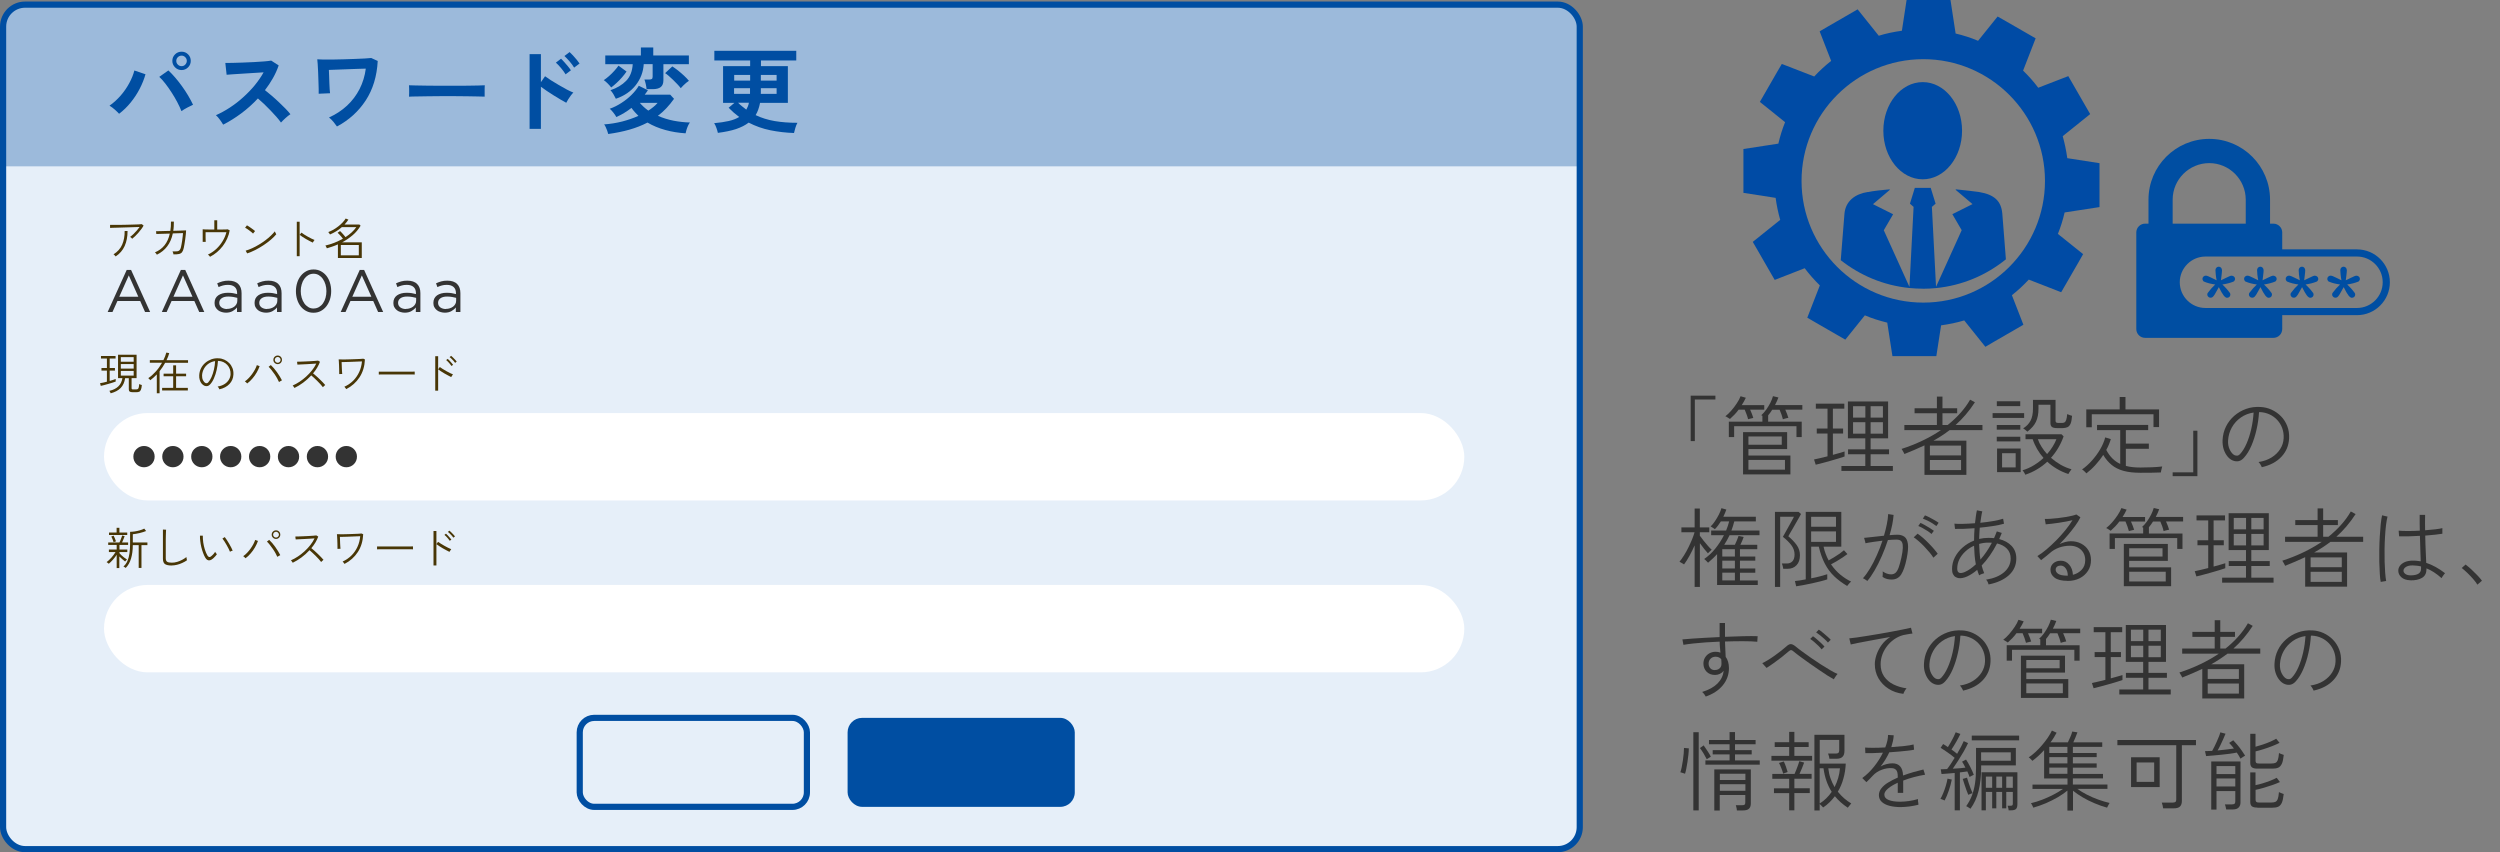<?xml version="1.0" encoding="UTF-8"?>
<svg id="design" xmlns="http://www.w3.org/2000/svg" width="404.32" height="137.84" viewBox="0 0 404.32 137.84">
  <rect x="0" y="0" width="404.32" height="137.84" fill="#808080" stroke="none"/>
  <g>
    <g>
      <rect x=".5" y=".75" width="254.99" height="136.58" rx="3.55" ry="3.55" style="fill: #e6eff9;"/>
      <path d="m4.05.75h247.9c1.96,0,3.55,1.59,3.55,3.55v22.6H.5V4.3C.5,2.34,2.09.75,4.05.75Z" style="fill: #9cbadb;"/>
      <g>
        <path d="m19.27,18.41c-.18-.2-.42-.43-.71-.69-.29-.26-.58-.47-.85-.63.66-.46,1.26-1.01,1.82-1.65.55-.64,1.01-1.31,1.39-2.02s.65-1.38.81-2.02l1.8.61c-.22.78-.53,1.56-.94,2.35-.41.79-.89,1.52-1.45,2.21-.56.69-1.18,1.3-1.88,1.83Zm10.08-.42c-.17-.44-.39-.92-.67-1.45-.28-.53-.58-1.05-.92-1.57-.33-.52-.67-1-1.02-1.45-.34-.44-.67-.81-.98-1.09l1.47-1.04c.35.32.71.7,1.09,1.14.38.44.75.91,1.11,1.41.36.5.7,1.01,1,1.52.3.51.57,1.01.79,1.48-.25.11-.55.26-.91.45-.36.19-.68.38-.97.58Zm.02-6.66c-.41,0-.76-.14-1.06-.44-.29-.29-.44-.64-.44-1.05s.15-.76.44-1.05.65-.43,1.06-.43.76.14,1.05.43.43.64.43,1.05-.14.76-.43,1.05c-.29.29-.64.44-1.05.44Zm0-.63c.23,0,.43-.08.59-.25s.25-.37.25-.6-.08-.43-.25-.6-.36-.25-.59-.25-.44.08-.61.25-.25.37-.25.6.08.43.25.6.37.25.61.25Z" style="fill: #004ea2;"/>
        <path d="m36.09,20.16c-.13-.22-.3-.49-.52-.79-.22-.31-.43-.55-.65-.74.75-.33,1.5-.74,2.25-1.23s1.47-1.04,2.15-1.66c.68-.61,1.31-1.26,1.88-1.95.56-.69,1.04-1.38,1.43-2.09-.49.03-1.03.07-1.61.1-.58.04-1.17.08-1.74.11-.58.04-1.1.07-1.56.1s-.82.06-1.07.08l-.21-1.91c.25,0,.62,0,1.12-.01.5-.01,1.06-.03,1.68-.05.62-.03,1.24-.05,1.85-.08.62-.03,1.17-.07,1.67-.11s.86-.09,1.1-.13l1.21.78c-.24.7-.55,1.39-.93,2.06s-.81,1.32-1.29,1.94c.35.27.72.58,1.12.92.4.34.78.69,1.16,1.05.38.36.73.7,1.05,1.03.32.33.58.62.79.89-.25.16-.52.37-.79.62-.28.25-.53.5-.74.73-.19-.27-.43-.58-.73-.92-.3-.34-.62-.69-.97-1.05-.34-.35-.69-.7-1.04-1.04-.35-.33-.68-.63-.99-.89-.83.89-1.73,1.7-2.7,2.42-.97.72-1.95,1.33-2.92,1.82Z" style="fill: #004ea2;"/>
        <path d="m54.5,20.46c-.16-.23-.35-.48-.58-.76-.23-.27-.46-.51-.71-.7,1.11-.5,2.08-1.14,2.92-1.92s1.51-1.68,2.03-2.69c.51-1.01.85-2.11,1-3.29-.39,0-.85.02-1.38.04-.53.02-1.08.04-1.64.06-.57.02-1.11.04-1.63.06-.52.02-.96.04-1.32.05,0,.33.02.68.04,1.06s.03.75.04,1.12c.02.37.03.7.05.98.02.29.04.49.06.61l-1.84.08c0-.14,0-.4,0-.77s-.02-.8-.04-1.29c-.02-.48-.03-.97-.05-1.46-.02-.48-.04-.92-.07-1.29-.03-.38-.05-.63-.07-.76.21.02.53.03.97.04s.95,0,1.52,0c.58,0,1.17-.02,1.8-.04.62-.02,1.23-.04,1.82-.06.59-.02,1.11-.05,1.57-.07.46-.03.81-.05,1.05-.08l1.05.48c-.13,2.47-.78,4.6-1.94,6.38-1.17,1.79-2.72,3.19-4.66,4.22Z" style="fill: #004ea2;"/>
        <path d="m66.15,15.65c0-.14.02-.33.02-.57v-.72c0-.24,0-.43-.02-.57.19,0,.53.02,1.01.03s1.07.02,1.74.03c.67.01,1.4.02,2.17.02.77,0,1.54,0,2.31,0s1.5,0,2.18-.01c.68,0,1.28-.02,1.78-.03s.85-.02,1.06-.04c0,.13-.02.32-.02.55,0,.24,0,.48,0,.73s0,.43,0,.56c-.25,0-.62-.02-1.1-.03-.49-.01-1.05-.02-1.7-.03-.64,0-1.33-.02-2.05-.02h-2.2c-.74,0-1.45,0-2.12.02s-1.27.02-1.81.03c-.54,0-.96.02-1.27.04Z" style="fill: #004ea2;"/>
        <path d="m85.65,20.84v-12.09h1.83v4.54l.67-.96c.24.18.56.4.95.65.39.25.82.51,1.27.77.45.26.88.51,1.3.73.42.22.77.38,1.06.49-.12.11-.26.27-.41.47s-.3.42-.43.63c-.14.22-.24.4-.31.55-.24-.12-.54-.29-.89-.5-.36-.21-.73-.44-1.12-.68-.4-.25-.78-.49-1.14-.74-.36-.25-.68-.47-.95-.67v6.81h-1.83Zm5.82-8.82c-.19-.32-.44-.66-.74-1.02s-.58-.65-.83-.87l.84-.64c.14.13.31.31.52.55.21.24.41.47.61.71.2.24.35.45.46.62l-.87.66Zm1.38-1.09c-.19-.32-.44-.66-.74-1.01-.31-.35-.58-.64-.83-.86l.84-.64c.14.12.32.3.53.53.21.24.42.47.62.71.2.24.35.44.46.61l-.87.66Z" style="fill: #004ea2;"/>
        <path d="m98.85,14.15c-.11-.16-.29-.36-.53-.61s-.47-.44-.67-.58c.26-.17.54-.39.84-.65.3-.26.59-.55.86-.85.27-.3.5-.58.68-.84l1.3.95c-.21.31-.46.63-.74.95-.29.33-.58.63-.89.91-.3.28-.59.52-.86.72Zm-.48,7.53c-.04-.16-.1-.34-.17-.55-.08-.21-.16-.4-.24-.58-.08-.19-.17-.33-.26-.43,1-.07,1.98-.23,2.93-.47.95-.25,1.82-.55,2.62-.91-.21-.2-.41-.41-.59-.62-.19-.21-.36-.43-.53-.67-.78.61-1.6,1.1-2.45,1.48-.1-.19-.25-.42-.46-.69-.21-.27-.41-.49-.61-.65.65-.23,1.28-.54,1.89-.94.61-.39,1.16-.83,1.65-1.32.49-.49.88-.97,1.16-1.46l1.47.72c-.07.12-.15.24-.24.36-.09.12-.18.24-.27.36h4.12l.62.67c-.39.55-.8,1.05-1.23,1.51-.43.46-.89.87-1.38,1.24.8.35,1.64.61,2.53.79.89.17,1.77.27,2.65.29-.11.13-.21.31-.31.53-.1.22-.18.45-.25.67-.06.23-.11.41-.14.55-1.14-.07-2.24-.25-3.29-.54-1.05-.29-2.01-.69-2.87-1.2-.9.47-1.88.85-2.93,1.15s-2.19.53-3.41.7Zm1.23-5.71c-.1-.21-.23-.45-.39-.73-.16-.27-.32-.49-.48-.65,1.04-.35,1.88-.85,2.53-1.51.65-.66,1-1.56,1.07-2.7h-4.44v-1.41h5.76v-1.29h2v1.29h5.76v1.41h-4.12v2.59c0,.51-.14.88-.43,1.11-.29.23-.72.34-1.31.34h-.98c-.02-.23-.06-.5-.13-.81-.07-.31-.14-.56-.22-.75h.79c.19,0,.33-.03.41-.09.08-.06.13-.18.13-.38v-2.02h-1.44c-.08,1.27-.51,2.4-1.29,3.4s-1.85,1.73-3.21,2.2Zm5.25,1.92c.63-.4,1.13-.81,1.5-1.25h-2.87c.39.46.85.88,1.37,1.25Zm5.24-3.64c-.13-.18-.31-.39-.53-.62-.22-.23-.45-.47-.7-.71-.25-.24-.48-.46-.71-.65-.23-.2-.42-.34-.58-.44l1.16-1.09c.29.18.6.41.94.67.33.27.66.55.97.84.31.29.57.56.78.82-.12.07-.27.18-.44.32-.17.14-.34.3-.5.46-.16.16-.29.29-.38.41Z" style="fill: #004ea2;"/>
        <path d="m128.41,21.51c-1.3-.04-2.57-.19-3.81-.44s-2.42-.67-3.52-1.24c-.54.42-1.22.76-2.03,1.04-.81.27-1.8.47-2.95.62-.05-.23-.13-.5-.23-.79-.1-.3-.23-.56-.37-.78.91-.08,1.7-.2,2.36-.35s1.23-.37,1.69-.65c-.6-.44-1.17-.94-1.71-1.49l.93-.79h-1.83v-5.94h4.38v-.92h-5.79v-1.56h13.25v1.56h-5.71v.92h4.35v5.94h-4.5c-.07.37-.16.72-.28,1.05-.11.33-.26.64-.43.93.94.45,1.97.77,3.08.96,1.12.19,2.34.28,3.68.28-.13.22-.24.5-.34.83-.09.33-.17.61-.22.83Zm-9.67-8.47h2.58v-.92h-2.58v.92Zm0,2.14h2.56c0-.07,0-.14,0-.21,0-.07,0-.14,0-.21v-.5h-2.58v.92Zm1.96,2.55c.09-.16.17-.33.25-.52.08-.19.13-.38.17-.59h-1.75c.21.21.43.41.65.58.22.18.45.36.68.53Zm2.34-2.55h2.56v-.92h-2.55v.71c0,.07,0,.14-.01.21Zm.01-2.14h2.55v-.92h-2.55v.92Z" style="fill: #004ea2;"/>
      </g>
      <rect x=".5" y=".75" width="254.99" height="136.58" rx="3.55" ry="3.55" style="fill: none; stroke: #004ea2; stroke-miterlimit: 10;"/>
      <g>
        <path d="m16.3,62.42l-.12-.45c.13-.02.3-.05.5-.09.2-.04.4-.09.61-.15v-1.79h-.88v-.42h.88v-1.54h-.96v-.41h2.36v.41h-.95v1.54h.85v.42h-.85v1.67c.2-.06.38-.11.55-.17.17-.05.31-.1.42-.15v.42c-.13.05-.3.11-.5.17-.2.07-.42.13-.66.2s-.46.13-.68.19-.41.1-.58.14Zm1.59,1.17s-.02-.06-.05-.12c-.03-.06-.06-.11-.09-.16-.03-.05-.05-.09-.06-.1.62-.14,1.1-.38,1.45-.72s.57-.79.66-1.34h-.71v-3.78h3v3.78h-.81v1.63c0,.07.02.12.05.15.04.04.1.05.2.05h.44c.13,0,.23-.02.3-.05.07-.04.12-.12.16-.24.04-.12.06-.32.08-.58.05.03.12.06.21.09s.16.05.22.07c-.03.36-.08.61-.16.78-.07.16-.17.27-.29.31-.12.05-.28.07-.46.07h-.6c-.2,0-.35-.04-.45-.1-.1-.07-.15-.19-.15-.36v-1.81h-.59c-.1.66-.34,1.18-.72,1.58s-.92.68-1.62.87Zm1.65-5.09h2.08v-.74h-2.08v.74Zm0,1.11h2.08v-.73h-2.08v.73Zm0,1.14h2.08v-.76h-2.08v.76Z" style="fill: #483606;"/>
        <path d="m25.36,63.59v-3.04c-.35.37-.7.68-1.05.94,0-.02-.04-.05-.09-.1-.05-.05-.1-.1-.15-.15-.05-.05-.08-.08-.09-.09.4-.25.79-.6,1.19-1.04s.74-.92,1.04-1.45h-1.98v-.42h2.2c.2-.4.36-.81.47-1.22l.47.09c-.05.19-.12.38-.19.58-.07.19-.16.38-.25.56h3.48v.42h-3.7c-.13.24-.27.47-.42.7-.15.23-.31.45-.48.66v3.57h-.46Zm.86-.44v-.42h1.79v-1.88h-1.55v-.42h1.55v-1.35h.47v1.35h1.62v.42h-1.62v1.88h1.9v.42h-4.16Z" style="fill: #483606;"/>
        <path d="m35.48,62.95c-.02-.06-.06-.14-.12-.23s-.11-.16-.16-.21c.42-.06.78-.19,1.09-.38.31-.19.55-.43.72-.71.17-.28.27-.58.28-.89.01-.3-.03-.57-.12-.83-.09-.26-.23-.48-.41-.68-.18-.19-.39-.35-.63-.46s-.5-.18-.78-.19h-.1c-.03.49-.1.98-.21,1.46-.11.48-.25.93-.43,1.33-.17.41-.38.74-.62,1-.14.15-.29.25-.44.28s-.31.01-.48-.05c-.16-.07-.31-.18-.45-.34s-.24-.36-.31-.59c-.08-.23-.1-.49-.09-.76.02-.41.11-.78.28-1.12.17-.34.4-.64.69-.89.29-.25.62-.44.99-.58.37-.13.77-.19,1.19-.16.32.01.63.09.92.22.29.13.55.32.78.55.23.23.4.5.53.82.12.31.17.66.15,1.04-.03.59-.24,1.1-.64,1.52s-.94.71-1.64.87Zm-2.27-1.01c.06.03.13.04.22.04.08,0,.16-.05.24-.13.2-.22.38-.5.54-.87s.29-.77.39-1.21c.1-.45.17-.9.19-1.37-.4.06-.75.2-1.06.41-.31.22-.56.49-.74.82s-.29.69-.31,1.08c-.01.3.04.56.15.78.11.22.24.37.39.44Z" style="fill: #483606;"/>
        <path d="m39.98,62.02s-.05-.06-.1-.11c-.05-.05-.1-.1-.16-.14s-.09-.08-.12-.09c.23-.15.44-.34.64-.55.2-.21.39-.44.56-.68.17-.24.32-.48.45-.72.13-.24.22-.47.29-.68l.45.17c-.12.34-.28.68-.48,1.03s-.43.67-.69.97c-.26.31-.54.58-.86.81Zm5.15-.22c-.08-.18-.18-.39-.31-.62-.13-.23-.27-.46-.44-.7-.16-.24-.32-.45-.49-.66s-.31-.37-.45-.5l.36-.28c.15.14.32.32.49.51.17.2.34.41.5.64s.31.46.45.68c.14.23.26.44.36.64-.02,0-.07.03-.13.07-.06.04-.13.07-.19.11-.07.04-.11.07-.15.09Zm-.22-2.91c-.19,0-.36-.07-.49-.2-.14-.13-.21-.3-.21-.49s.07-.36.21-.5c.14-.13.3-.2.49-.2s.36.07.49.2c.13.13.2.3.2.5s-.07.35-.2.49c-.13.13-.3.2-.49.2Zm0-.22c.13,0,.24-.05.33-.14s.14-.2.14-.33-.05-.24-.14-.33c-.09-.09-.2-.14-.33-.14s-.24.05-.33.14c-.09.09-.14.2-.14.33s.05.24.14.33.21.14.33.14Z" style="fill: #483606;"/>
        <path d="m47.63,62.75s-.04-.06-.08-.12c-.04-.05-.08-.11-.12-.17-.04-.05-.08-.09-.1-.11.37-.16.75-.37,1.13-.62s.74-.54,1.08-.85c.34-.31.65-.65.93-1,.28-.35.5-.71.68-1.08-.21.01-.45.03-.73.05s-.57.03-.87.05c-.3.02-.57.03-.83.04-.26.01-.46.02-.62.03l-.06-.47c.11,0,.28,0,.51-.01.23,0,.49-.02.77-.03s.57-.03.86-.04c.28-.01.54-.03.76-.05s.39-.03.5-.05l.31.19c-.12.32-.27.64-.46.96-.19.32-.41.62-.66.91.15.12.32.27.51.43s.37.33.55.51c.18.18.36.35.51.51s.29.31.4.44c-.03.02-.07.05-.12.1-.05.05-.1.09-.15.14-.05.05-.09.08-.11.11-.1-.13-.22-.29-.37-.45-.15-.17-.32-.34-.5-.52-.18-.18-.35-.35-.53-.51-.18-.17-.34-.31-.48-.43-.4.43-.83.82-1.3,1.17-.47.35-.94.63-1.41.86Z" style="fill: #483606;"/>
        <path d="m56,62.93s-.05-.07-.09-.12c-.04-.05-.08-.1-.12-.16-.04-.05-.08-.08-.1-.1.56-.26,1.04-.59,1.45-1,.4-.41.72-.87.96-1.4.24-.52.38-1.09.44-1.7-.14,0-.33.01-.54.02-.22,0-.45.02-.71.03-.25,0-.51.02-.77.03-.26,0-.5.01-.72.02s-.41,0-.55.01c0,.13.01.3.02.49,0,.19.01.38.02.58s.02.37.03.52.02.26.03.33l-.49.02c0-.06,0-.17,0-.33,0-.16,0-.34-.01-.55s-.01-.41-.02-.62c0-.2-.02-.39-.03-.55,0-.16-.02-.27-.03-.33.11,0,.27,0,.47.01.21,0,.44,0,.7,0,.26,0,.53-.01.81-.02.28,0,.55-.02.81-.03.26,0,.5-.02.71-.03.21-.01.37-.02.49-.04l.26.12c-.05,1.11-.34,2.07-.87,2.88-.53.81-1.24,1.45-2.15,1.92Z" style="fill: #483606;"/>
        <path d="m61.26,60.58v-.47c.17,0,.41,0,.71,0,.31,0,.65,0,1.04,0,.38,0,.78,0,1.19,0h1.18c.38,0,.72,0,1.01,0,.3,0,.52,0,.68-.01v.47c-.16,0-.38,0-.68-.01-.29,0-.63,0-1,0-.37,0-.76,0-1.16,0s-.79,0-1.17,0c-.38,0-.73,0-1.04,0-.31,0-.56,0-.76.01Z" style="fill: #483606;"/>
        <path d="m70.39,63.18v-5.57h.47v5.57h-.47Zm2.59-2.19c-.14-.07-.3-.15-.5-.26-.19-.1-.39-.21-.6-.33-.21-.12-.4-.24-.58-.36s-.33-.22-.44-.31l.27-.37c.12.09.27.19.45.3.18.11.37.23.57.34.2.12.4.22.6.32s.37.17.51.23c-.02.02-.05.06-.09.12-.04.06-.08.12-.12.18-.04.06-.06.1-.08.13Zm.04-1.8c-.06-.1-.14-.21-.25-.33s-.21-.24-.31-.35c-.11-.11-.21-.21-.3-.28l.25-.19c.08.07.18.16.29.28.11.12.22.24.33.37.11.12.19.23.25.31l-.27.2Zm.58-.51c-.06-.1-.15-.2-.25-.32s-.21-.23-.33-.34c-.11-.11-.21-.2-.31-.26l.25-.21c.08.06.18.15.3.27.12.12.23.24.35.36.11.12.2.22.25.31l-.26.2Z" style="fill: #483606;"/>
      </g>
      <g>
        <path d="m18.87,91.86v-2.14c-.17.26-.37.53-.6.79-.23.26-.46.48-.68.67,0-.02-.04-.05-.09-.09-.05-.04-.1-.08-.15-.11-.05-.04-.09-.06-.11-.07.11-.08.24-.19.38-.32s.27-.27.41-.42c.13-.15.26-.31.37-.46.12-.16.21-.3.29-.43h-1.08v-.41h1.26v-.74h-1.37v-.4h1.82c.05-.1.1-.22.16-.36.06-.14.11-.28.16-.42.05-.14.09-.26.12-.35l.4.11c-.05.13-.11.29-.19.49-.08.2-.16.38-.23.53h.98v.4h-1.4v.74h1.27v.41h-1.27v.19c.09.1.2.21.33.34s.28.25.44.37c.16.12.31.22.45.3-.01.01-.04.04-.09.09s-.08.09-.13.14c-.04.05-.07.08-.08.1-.13-.1-.29-.22-.46-.37s-.33-.3-.48-.45v1.88h-.44Zm-1.24-5.34v-.4h1.23v-.76h.45v.76h1.27v.4h-2.96Zm.74,1.17c-.02-.09-.05-.19-.1-.31-.04-.12-.09-.23-.14-.34-.05-.11-.09-.2-.13-.27l.38-.14c.07.13.13.29.2.45.07.17.13.33.18.47l-.4.14Zm1.98,4.18s-.05-.05-.1-.08c-.05-.04-.11-.07-.17-.11s-.09-.06-.12-.06c.28-.24.5-.54.65-.9.16-.36.27-.77.33-1.23s.1-.95.1-1.49v-1.99c.22,0,.46-.02.74-.06.28-.04.56-.1.83-.18.28-.08.51-.17.72-.28l.3.39c-.13.06-.29.12-.47.17-.18.06-.37.11-.58.16-.2.05-.4.09-.59.12-.19.03-.36.06-.51.07v1.33h2.36v.43h-.96v3.69h-.45v-3.69h-.95c0,.82-.1,1.54-.28,2.15-.18.62-.46,1.13-.87,1.54Z" style="fill: #483606;"/>
        <path d="m27.76,91.46c-.49,0-.85-.08-1.08-.23-.22-.16-.33-.45-.33-.87v-4.72l.51.03c0,.08-.01.21-.02.4,0,.19-.01.41-.02.65,0,.18,0,.37-.01.58,0,.21,0,.43,0,.67v2.33c0,.26.07.45.22.55.14.1.4.15.76.15.29,0,.58-.04.87-.13.29-.09.56-.2.82-.34.26-.14.48-.29.67-.44,0,.03,0,.08.02.16.01.08.02.15.04.22.01.07.02.12.03.14-.23.16-.48.31-.76.43-.28.13-.56.23-.85.3-.29.07-.57.11-.85.11Z" style="fill: #483606;"/>
        <path d="m34.24,90.49c-.11.07-.23.11-.35.13-.12.02-.24,0-.36-.07s-.23-.18-.33-.36c-.13-.23-.26-.48-.36-.78-.11-.29-.2-.6-.28-.92-.08-.32-.13-.64-.17-.96-.04-.32-.06-.62-.05-.9h.46c0,.34.01.71.07,1.1.06.39.14.77.26,1.14s.25.69.41.96c.09.15.18.23.28.25.09.02.18,0,.27-.07.12-.09.26-.21.4-.36.14-.15.24-.29.3-.41.03.06.08.13.13.21.06.08.11.14.16.18-.06.09-.13.19-.23.3s-.2.21-.3.31c-.1.1-.2.17-.3.23Zm2.95-1.26c-.04-.12-.11-.28-.21-.47-.09-.19-.2-.39-.32-.6-.12-.21-.24-.41-.36-.6-.12-.19-.23-.34-.33-.46l.38-.24c.1.12.21.28.34.48.13.19.25.4.38.62.13.22.24.42.34.62.1.19.17.35.22.48-.08.01-.16.04-.24.07-.09.03-.16.07-.21.11Z" style="fill: #483606;"/>
        <path d="m39.71,90.29s-.05-.06-.1-.11c-.05-.05-.1-.1-.16-.14s-.09-.08-.12-.09c.23-.15.44-.34.64-.55.2-.21.39-.44.56-.68.17-.24.32-.48.45-.72.13-.24.22-.47.29-.68l.45.17c-.12.34-.28.68-.48,1.03s-.43.67-.69.97c-.26.31-.54.58-.86.81Zm5.15-.22c-.08-.18-.18-.39-.31-.62-.13-.23-.27-.46-.44-.7-.16-.24-.32-.45-.49-.66s-.31-.37-.45-.5l.36-.28c.15.14.32.32.49.51.17.2.34.41.5.64s.31.46.45.68c.14.23.26.44.36.64-.02,0-.07.03-.13.07-.06.04-.13.07-.19.11-.07.04-.11.07-.15.09Zm-.22-2.91c-.19,0-.36-.07-.49-.2-.14-.13-.21-.3-.21-.49s.07-.36.21-.5c.14-.13.3-.2.49-.2s.36.07.49.2c.13.13.2.3.2.5s-.07.35-.2.49c-.13.13-.3.2-.49.2Zm0-.22c.13,0,.24-.05.33-.14s.14-.2.14-.33-.05-.24-.14-.33c-.09-.09-.2-.14-.33-.14s-.24.05-.33.14c-.09.09-.14.2-.14.33s.05.24.14.33.21.14.33.14Z" style="fill: #483606;"/>
        <path d="m47.35,91.02s-.04-.06-.08-.12c-.04-.05-.08-.11-.12-.17-.04-.05-.08-.09-.1-.11.37-.16.75-.37,1.13-.62s.74-.54,1.08-.85c.34-.31.65-.65.93-1,.28-.35.5-.71.68-1.08-.21.01-.45.03-.73.05s-.57.03-.87.05c-.3.02-.57.03-.83.04-.26.01-.46.02-.62.03l-.06-.47c.11,0,.28,0,.51-.01.23,0,.49-.02.77-.03s.57-.03.86-.04c.28-.01.54-.03.76-.05s.39-.03.5-.05l.31.19c-.12.32-.27.64-.46.96-.19.32-.41.62-.66.91.15.12.32.27.51.43s.37.33.55.51c.18.18.36.35.51.51s.29.31.4.44c-.03.02-.07.05-.12.1-.05.05-.1.09-.15.14-.05.05-.09.08-.11.11-.1-.13-.22-.29-.37-.45-.15-.17-.32-.34-.5-.52-.18-.18-.35-.35-.53-.51-.18-.17-.34-.31-.48-.43-.4.43-.83.82-1.3,1.17-.47.35-.94.63-1.41.86Z" style="fill: #483606;"/>
        <path d="m55.72,91.2s-.05-.07-.09-.12c-.04-.05-.08-.1-.12-.16-.04-.05-.08-.08-.1-.1.56-.26,1.04-.59,1.45-1,.4-.41.72-.87.96-1.4.24-.52.38-1.09.44-1.7-.14,0-.33.01-.54.02-.22,0-.45.02-.71.03-.25,0-.51.02-.77.03-.26,0-.5.01-.72.02s-.41,0-.55.01c0,.13.01.3.02.49,0,.19.01.38.02.58s.02.37.03.52.02.26.03.33l-.49.02c0-.06,0-.17,0-.33,0-.16,0-.34-.01-.55s-.01-.41-.02-.62c0-.2-.02-.39-.03-.55,0-.16-.02-.27-.03-.33.11,0,.27,0,.47.01.21,0,.44,0,.7,0,.26,0,.53-.01.81-.02.28,0,.55-.02.81-.03.26,0,.5-.02.71-.03.21-.01.37-.02.49-.04l.26.12c-.05,1.11-.34,2.07-.87,2.88-.53.81-1.24,1.45-2.15,1.92Z" style="fill: #483606;"/>
        <path d="m60.98,88.85v-.47c.17,0,.41,0,.71,0,.31,0,.65,0,1.04,0,.38,0,.78,0,1.19,0h1.18c.38,0,.72,0,1.01,0,.3,0,.52,0,.68-.01v.47c-.16,0-.38,0-.68-.01-.29,0-.63,0-1,0-.37,0-.76,0-1.16,0s-.79,0-1.17,0c-.38,0-.73,0-1.04,0-.31,0-.56,0-.76.01Z" style="fill: #483606;"/>
        <path d="m70.11,91.45v-5.57h.47v5.57h-.47Zm2.59-2.19c-.14-.07-.3-.15-.5-.26-.19-.1-.39-.21-.6-.33-.21-.12-.4-.24-.58-.36s-.33-.22-.44-.31l.27-.37c.12.09.27.19.45.3.18.11.37.23.57.34.2.12.4.22.6.32s.37.17.51.23c-.02.02-.05.06-.09.12-.04.06-.08.12-.12.18-.04.06-.06.1-.08.13Zm.04-1.8c-.06-.1-.14-.21-.25-.33s-.21-.24-.31-.35c-.11-.11-.21-.21-.3-.28l.25-.19c.08.07.18.16.29.28.11.12.22.24.33.37.11.12.19.23.25.31l-.27.2Zm.58-.51c-.06-.1-.15-.2-.25-.32s-.21-.23-.33-.34c-.11-.11-.21-.2-.31-.26l.25-.21c.08.06.18.15.3.27.12.12.23.24.35.36.11.12.2.22.25.31l-.26.2Z" style="fill: #483606;"/>
      </g>
      <rect x="16.82" y="94.6" width="220" height="14.14" rx="7.07" ry="7.07" style="fill: #fff;"/>
      <rect x="16.82" y="66.8" width="220" height="14.14" rx="7.07" ry="7.07" style="fill: #fff;"/>
      <g>
        <path d="m23.29,75.57c-.24,0-.46-.04-.67-.13-.21-.09-.39-.21-.55-.37-.16-.16-.28-.34-.37-.55-.09-.21-.13-.43-.13-.67s.04-.46.13-.67c.09-.21.21-.39.37-.55s.34-.28.55-.37c.21-.09.43-.13.67-.13s.46.04.67.13c.21.09.39.21.55.37.16.16.28.34.37.55.09.21.13.43.13.67s-.04.46-.13.67c-.09.21-.21.39-.37.55s-.34.28-.55.37c-.21.09-.43.13-.67.13Z" style="fill: #333;"/>
        <path d="m27.96,75.57c-.24,0-.46-.04-.67-.13-.21-.09-.39-.21-.55-.37-.16-.16-.28-.34-.37-.55-.09-.21-.13-.43-.13-.67s.04-.46.13-.67c.09-.21.21-.39.37-.55s.34-.28.55-.37c.21-.09.43-.13.67-.13s.46.04.67.13c.21.09.39.21.55.37.16.16.28.34.37.55.09.21.13.43.13.67s-.04.46-.13.67c-.09.21-.21.39-.37.55s-.34.28-.55.37c-.21.09-.43.13-.67.13Z" style="fill: #333;"/>
        <path d="m32.64,75.57c-.24,0-.46-.04-.67-.13-.21-.09-.39-.21-.55-.37-.16-.16-.28-.34-.37-.55-.09-.21-.13-.43-.13-.67s.04-.46.13-.67c.09-.21.21-.39.37-.55s.34-.28.55-.37c.21-.09.43-.13.67-.13s.46.04.67.13c.21.09.39.21.55.37.16.16.28.34.37.55.09.21.13.43.13.67s-.04.46-.13.67c-.09.21-.21.39-.37.55s-.34.28-.55.37c-.21.09-.43.13-.67.13Z" style="fill: #333;"/>
        <path d="m37.31,75.57c-.24,0-.46-.04-.67-.13-.21-.09-.39-.21-.55-.37-.16-.16-.28-.34-.37-.55-.09-.21-.13-.43-.13-.67s.04-.46.13-.67c.09-.21.21-.39.37-.55s.34-.28.55-.37c.21-.09.43-.13.67-.13s.46.04.67.13c.21.09.39.21.55.37.16.16.28.34.37.55.09.21.13.43.13.67s-.04.46-.13.67c-.09.21-.21.39-.37.55s-.34.28-.55.37c-.21.09-.43.13-.67.13Z" style="fill: #333;"/>
        <path d="m41.99,75.57c-.24,0-.46-.04-.67-.13-.21-.09-.39-.21-.55-.37-.16-.16-.28-.34-.37-.55-.09-.21-.13-.43-.13-.67s.04-.46.13-.67c.09-.21.21-.39.37-.55s.34-.28.55-.37c.21-.09.43-.13.67-.13s.46.04.67.13c.21.09.39.21.55.37.16.16.28.34.37.55.09.21.13.43.13.67s-.04.46-.13.67c-.09.21-.21.39-.37.55s-.34.28-.55.37c-.21.09-.43.13-.67.13Z" style="fill: #333;"/>
        <path d="m46.66,75.57c-.24,0-.46-.04-.67-.13-.21-.09-.39-.21-.55-.37-.16-.16-.28-.34-.37-.55-.09-.21-.13-.43-.13-.67s.04-.46.13-.67c.09-.21.21-.39.37-.55s.34-.28.55-.37c.21-.09.43-.13.67-.13s.46.04.67.13c.21.09.39.21.55.37.16.16.28.34.37.55.09.21.13.43.13.67s-.04.46-.13.67c-.09.21-.21.39-.37.55s-.34.28-.55.37c-.21.09-.43.13-.67.13Z" style="fill: #333;"/>
        <path d="m51.34,75.57c-.24,0-.46-.04-.67-.13-.21-.09-.39-.21-.55-.37-.16-.16-.28-.34-.37-.55-.09-.21-.13-.43-.13-.67s.04-.46.13-.67c.09-.21.21-.39.37-.55s.34-.28.55-.37c.21-.09.43-.13.67-.13s.46.04.67.13c.21.09.39.21.55.37.16.16.28.34.37.55.09.21.13.43.13.67s-.04.46-.13.67c-.09.21-.21.39-.37.55s-.34.28-.55.37c-.21.09-.43.13-.67.13Z" style="fill: #333;"/>
        <path d="m56.01,75.57c-.24,0-.46-.04-.67-.13-.21-.09-.39-.21-.55-.37-.16-.16-.28-.34-.37-.55-.09-.21-.13-.43-.13-.67s.04-.46.13-.67c.09-.21.21-.39.37-.55s.34-.28.55-.37c.21-.09.43-.13.67-.13s.46.04.67.13c.21.09.39.21.55.37.16.16.28.34.37.55.09.21.13.43.13.67s-.04.46-.13.67c-.09.21-.21.39-.37.55s-.34.28-.55.37c-.21.09-.43.13-.67.13Z" style="fill: #333;"/>
      </g>
      <g>
        <path d="m21.38,38.62c-.03-.05-.08-.11-.15-.17s-.13-.11-.19-.14c.16-.11.34-.26.53-.44s.37-.37.55-.58.33-.4.46-.58c-.19,0-.42.01-.7.02-.28,0-.58.02-.91.03-.33.01-.66.02-.99.03-.33,0-.65.02-.94.03-.3,0-.55.02-.77.02-.22,0-.37.01-.47.02v-.49c.12,0,.32,0,.6,0s.59,0,.94,0c.35,0,.72-.01,1.09-.02.38,0,.74-.02,1.08-.03.34,0,.64-.02.89-.03.25-.01.43-.02.53-.04l.29.23c-.09.17-.21.36-.36.56-.15.2-.31.4-.48.6-.17.2-.35.38-.52.55-.17.17-.34.31-.49.43Zm-2.67,2.86c-.03-.05-.08-.11-.15-.18-.07-.07-.13-.13-.2-.17.64-.4,1.11-.91,1.39-1.55.28-.63.42-1.37.41-2.22h.47c0,.93-.16,1.74-.47,2.43-.31.69-.8,1.25-1.46,1.69Z" style="fill: #483606;"/>
        <path d="m25.38,41.2c-.03-.06-.08-.12-.14-.2-.06-.08-.12-.14-.19-.18.64-.27,1.16-.65,1.56-1.15.4-.5.69-1.13.85-1.89l-2.18.06-.04-.45s.1,0,.23,0c.13,0,.31,0,.52-.01s.46-.01.73-.02c.27,0,.54-.01.83-.02.03-.23.06-.47.08-.72.02-.25.02-.51.02-.78h.47c0,.27,0,.53-.02.77-.01.25-.04.49-.08.72.35,0,.68-.02.99-.03.31,0,.56-.02.76-.03.2,0,.31-.01.33-.01,0,.19-.02.41-.05.67s-.06.53-.1.81c-.04.28-.08.54-.12.78-.04.24-.07.43-.11.58-.07.31-.16.54-.28.69-.12.15-.29.25-.51.29-.22.05-.51.07-.87.06,0-.06-.03-.14-.06-.24s-.06-.17-.1-.24c.32.01.56,0,.74-.01.18-.02.31-.09.41-.19.09-.1.17-.26.22-.49.03-.12.06-.27.09-.45.03-.18.07-.38.1-.59s.06-.42.08-.64c.02-.21.04-.41.06-.59l-1.65.05c-.17.82-.47,1.51-.9,2.08-.42.57-.98,1.02-1.67,1.36Z" style="fill: #483606;"/>
        <path d="m33.97,41.53c-.03-.05-.08-.12-.15-.19s-.13-.13-.19-.17c.47-.22.91-.51,1.32-.88.4-.37.75-.79,1.04-1.27.29-.47.5-.96.63-1.47h-3.37c0,.11,0,.24,0,.39,0,.15,0,.3,0,.46,0,.16,0,.3.01.43,0,.13,0,.23.01.29h-.49v-2.04c.12,0,.27.02.46.03s.42.01.66.01c.25,0,.5,0,.76,0v-1.5h.47v1.5c.26,0,.5,0,.73,0,.23,0,.43,0,.6-.01.17,0,.29-.01.37-.02l.32.17c-.08.46-.22.9-.41,1.33-.19.43-.43.83-.71,1.2-.28.37-.6.71-.95,1s-.72.54-1.11.74Z" style="fill: #483606;"/>
        <path d="m40.93,37.78c-.05-.05-.13-.12-.24-.22-.11-.09-.23-.19-.37-.29-.13-.1-.26-.19-.38-.27-.12-.08-.22-.14-.3-.17l.3-.39c.08.04.18.11.31.19.12.09.25.18.39.27s.26.19.37.27c.11.09.19.15.24.2l-.32.4Zm-.95,3.21l-.25-.45c.34-.1.69-.23,1.06-.4s.73-.36,1.09-.58.7-.44,1.03-.69.62-.49.88-.74c.26-.25.48-.49.66-.71,0,.02.03.07.06.14.03.07.06.13.1.2s.06.11.07.13c-.23.28-.52.57-.87.87-.35.3-.75.6-1.17.88s-.87.54-1.33.78c-.46.23-.9.42-1.33.56Z" style="fill: #483606;"/>
        <path d="m48,41.43v-5.57h.46v5.57h-.46Zm2.59-2.19c-.14-.06-.3-.14-.5-.25-.19-.1-.39-.21-.6-.33-.21-.12-.4-.24-.58-.36s-.33-.22-.44-.31l.27-.37c.12.09.26.19.44.3.18.11.37.23.57.34.2.11.4.22.6.32.2.1.37.18.52.23-.02.02-.05.06-.09.12-.04.06-.08.12-.12.18-.04.06-.06.1-.08.13Z" style="fill: #483606;"/>
        <path d="m54.65,41.73v-2.21c-.29.13-.58.25-.88.35s-.6.2-.91.29c0-.03-.03-.07-.06-.14s-.06-.12-.1-.19c-.03-.06-.06-.1-.08-.12.49-.11.97-.26,1.46-.45.48-.19.94-.41,1.38-.66-.07-.1-.16-.2-.26-.32-.1-.12-.2-.24-.31-.35-.11-.11-.2-.21-.29-.29l.4-.27c.09.08.18.17.29.29.11.11.21.23.32.36s.19.23.27.33c.36-.24.69-.49.99-.76.3-.27.55-.56.76-.86h-2.34c-.28.25-.59.47-.91.67-.32.2-.66.37-1.01.52,0-.02-.03-.06-.07-.11-.04-.06-.08-.11-.12-.17-.04-.06-.07-.09-.09-.11.26-.09.53-.22.81-.37.28-.16.54-.34.8-.54.26-.2.49-.41.7-.63.21-.22.38-.44.51-.65l.44.18c-.09.14-.19.28-.3.41-.11.13-.22.26-.33.38h2.4l.2.19c-.34.58-.76,1.09-1.28,1.53s-1.08.83-1.7,1.16h3.17v2.54h-3.85Zm.47-.44h2.91v-1.67h-2.91v1.67Z" style="fill: #483606;"/>
      </g>
      <g>
        <path d="m20.49,43.66h.71l3.08,6.8h-.82l-.79-1.78h-3.68l-.8,1.78h-.78l3.08-6.8Zm1.88,4.33l-1.54-3.45-1.54,3.45h3.08Z" style="fill: #333;"/>
        <path d="m29.25,43.66h.71l3.08,6.8h-.82l-.79-1.78h-3.68l-.8,1.78h-.78l3.08-6.8Zm1.88,4.33l-1.54-3.45-1.54,3.45h3.08Z" style="fill: #333;"/>
        <path d="m36.57,50.57c-.23,0-.46-.03-.69-.1-.23-.06-.43-.16-.6-.29-.17-.13-.31-.29-.42-.49-.11-.19-.16-.42-.16-.68v-.02c0-.27.05-.51.15-.71.1-.2.25-.37.44-.51.19-.13.42-.24.68-.31.26-.07.55-.11.86-.11s.6.02.83.06c.23.04.46.09.69.15v-.15c0-.44-.13-.78-.39-1-.26-.23-.62-.34-1.09-.34-.3,0-.56.03-.81.1s-.48.15-.71.26l-.22-.61c.28-.13.56-.23.84-.31s.61-.12.97-.12c.71,0,1.25.18,1.61.55.35.35.52.84.52,1.47v3.05h-.74v-.74c-.17.23-.41.42-.7.59s-.66.26-1.1.26Zm.14-.61c.23,0,.45-.03.65-.1.2-.06.38-.16.53-.27s.27-.26.36-.42c.09-.16.13-.34.13-.54v-.46c-.19-.05-.4-.1-.64-.14s-.51-.07-.82-.07c-.46,0-.82.09-1.08.28-.25.18-.38.42-.38.73v.02c0,.15.03.29.1.42s.16.23.27.31c.12.08.25.15.4.19.15.04.31.07.48.07Z" style="fill: #333;"/>
        <path d="m43.04,50.57c-.23,0-.46-.03-.69-.1-.23-.06-.43-.16-.6-.29-.17-.13-.31-.29-.42-.49-.11-.19-.16-.42-.16-.68v-.02c0-.27.05-.51.15-.71.1-.2.25-.37.44-.51.19-.13.42-.24.68-.31.26-.07.55-.11.86-.11s.6.02.83.06c.23.04.46.09.69.15v-.15c0-.44-.13-.78-.39-1-.26-.23-.62-.34-1.09-.34-.3,0-.56.03-.81.1s-.48.15-.71.26l-.22-.61c.28-.13.56-.23.84-.31s.61-.12.97-.12c.71,0,1.25.18,1.61.55.35.35.52.84.52,1.47v3.05h-.74v-.74c-.17.23-.41.42-.7.59s-.66.26-1.1.26Zm.14-.61c.23,0,.45-.03.65-.1.2-.06.38-.16.53-.27s.27-.26.36-.42c.09-.16.13-.34.13-.54v-.46c-.19-.05-.4-.1-.64-.14s-.51-.07-.82-.07c-.46,0-.82.09-1.08.28-.25.18-.38.42-.38.73v.02c0,.15.03.29.1.42s.16.23.27.31c.12.08.25.15.4.19.15.04.31.07.48.07Z" style="fill: #333;"/>
        <path d="m50.71,50.58c-.44,0-.83-.09-1.18-.28-.35-.18-.65-.43-.9-.75-.25-.32-.44-.69-.57-1.11-.13-.42-.2-.87-.2-1.34v-.02c0-.47.07-.92.2-1.34.13-.43.33-.8.58-1.12.25-.32.55-.57.9-.76.35-.19.75-.28,1.18-.28s.82.09,1.17.28.65.43.9.75c.25.32.44.69.57,1.11.13.42.2.87.2,1.34v.02c0,.48-.07.93-.2,1.35-.14.42-.33.79-.58,1.11-.25.32-.55.57-.9.76-.35.19-.75.28-1.18.28Zm.02-.69c.32,0,.6-.08.86-.23.25-.15.47-.35.65-.61.18-.25.31-.55.41-.89.09-.34.14-.69.14-1.06v-.02c0-.37-.05-.72-.15-1.06s-.24-.64-.42-.9c-.18-.26-.4-.46-.65-.62-.25-.15-.54-.23-.86-.23s-.6.08-.86.23c-.25.15-.47.36-.65.61-.18.25-.31.55-.41.89s-.15.69-.15,1.07v.02c0,.37.05.72.15,1.06s.24.64.42.9c.18.26.4.46.66.62.26.16.54.23.86.23Z" style="fill: #333;"/>
        <path d="m58.18,43.66h.71l3.08,6.8h-.82l-.79-1.78h-3.68l-.8,1.78h-.78l3.08-6.8Zm1.88,4.33l-1.54-3.45-1.54,3.45h3.08Z" style="fill: #333;"/>
        <path d="m65.49,50.57c-.23,0-.46-.03-.69-.1-.23-.06-.43-.16-.6-.29-.17-.13-.31-.29-.42-.49-.11-.19-.16-.42-.16-.68v-.02c0-.27.05-.51.15-.71.1-.2.25-.37.44-.51.19-.13.42-.24.68-.31.26-.07.55-.11.86-.11s.6.02.83.06c.23.04.46.09.69.15v-.15c0-.44-.13-.78-.39-1-.26-.23-.62-.34-1.09-.34-.3,0-.56.03-.81.1s-.48.15-.71.26l-.22-.61c.28-.13.56-.23.84-.31s.61-.12.97-.12c.71,0,1.25.18,1.61.55.35.35.52.84.52,1.47v3.05h-.74v-.74c-.17.23-.41.42-.7.59s-.66.26-1.1.26Zm.14-.61c.23,0,.45-.03.65-.1.2-.06.38-.16.53-.27s.27-.26.36-.42c.09-.16.13-.34.13-.54v-.46c-.19-.05-.4-.1-.64-.14s-.51-.07-.82-.07c-.46,0-.82.09-1.08.28-.25.18-.38.42-.38.73v.02c0,.15.03.29.1.42s.16.23.27.31c.12.08.25.15.4.19.15.04.31.07.48.07Z" style="fill: #333;"/>
        <path d="m71.96,50.57c-.23,0-.46-.03-.69-.1-.23-.06-.43-.16-.6-.29-.17-.13-.31-.29-.42-.49-.11-.19-.16-.42-.16-.68v-.02c0-.27.05-.51.15-.71.1-.2.25-.37.44-.51.19-.13.42-.24.68-.31.26-.07.55-.11.86-.11s.6.02.83.06c.23.04.46.09.69.15v-.15c0-.44-.13-.78-.39-1-.26-.23-.62-.34-1.09-.34-.3,0-.56.03-.81.1s-.48.15-.71.26l-.22-.61c.28-.13.56-.23.84-.31s.61-.12.97-.12c.71,0,1.25.18,1.61.55.35.35.52.84.52,1.47v3.05h-.74v-.74c-.17.23-.41.42-.7.59s-.66.26-1.1.26Zm.14-.61c.23,0,.45-.03.65-.1.2-.06.38-.16.53-.27s.27-.26.36-.42c.09-.16.13-.34.13-.54v-.46c-.19-.05-.4-.1-.64-.14s-.51-.07-.82-.07c-.46,0-.82.09-1.08.28-.25.18-.38.42-.38.73v.02c0,.15.03.29.1.42s.16.23.27.31c.12.08.25.15.4.19.15.04.31.07.48.07Z" style="fill: #333;"/>
      </g>
    </g>
    <g>
      <g>
        <path d="m273.43,71.34v-7.35h4v.62h-3.33v6.73h-.67Z" style="fill: #333;"/>
        <path d="m282.72,67.81c-.06-.22-.13-.48-.24-.77-.1-.29-.21-.55-.31-.78h-.99c-.21.29-.44.56-.68.81s-.48.48-.72.69c-.03-.02-.09-.06-.2-.13-.1-.07-.21-.14-.32-.2s-.18-.1-.22-.11c.33-.25.65-.56.97-.93.32-.37.62-.75.88-1.16.27-.4.47-.78.61-1.15l.85.25c-.09.2-.19.39-.3.59-.11.2-.23.4-.36.6h3.64v.74h-2.28c.1.21.2.44.29.69.09.24.16.46.22.64-.04,0-.12.03-.25.06s-.25.06-.37.09c-.12.03-.2.05-.24.07Zm-3.12,2.88v-2.49h5.43v-.95s-.08-.04-.11-.06c-.04-.02-.07-.03-.08-.03.28-.25.55-.55.8-.9.25-.35.47-.72.67-1.1s.33-.75.43-1.09l.88.21c-.07.19-.15.38-.24.59-.09.21-.2.42-.31.64h4.42v.74h-2.76c.1.22.2.46.29.7.09.24.16.45.21.63-.05,0-.13.02-.27.05-.13.03-.26.07-.38.1-.12.03-.2.06-.24.08-.06-.24-.13-.51-.23-.79-.1-.28-.2-.54-.3-.76h-1.19c-.1.17-.21.33-.32.48-.11.15-.22.3-.34.44v1.02h5.43v2.49h-.85v-1.76h-10.08v1.76h-.87Zm2.3,6.03v-6.83h7.13v2.74h-6.26v1.04h6.79v3.05h-7.66Zm.87-4.79h5.39v-1.34h-5.39v1.34Zm0,4.03h5.91v-1.58h-5.91v1.58Z" style="fill: #333;"/>
        <path d="m293.65,75.15l-.27-.84c.28-.06.61-.13.99-.22s.78-.19,1.19-.29v-3.68h-1.74v-.81h1.74v-3.22h-1.89v-.81h4.61v.81h-1.85v3.22h1.65v.81h-1.65v3.44c.37-.1.72-.2,1.05-.29.33-.09.61-.18.84-.25v.81c-.26.09-.59.2-.99.32-.4.12-.82.25-1.27.37-.45.13-.88.25-1.31.36-.42.11-.8.21-1.11.28Zm4.16,1.01v-.8h3.86v-1.89h-2.79v-.8h2.79v-1.78h-2.81v-5.96h6.5v5.96h-2.83v1.78h2.98v.8h-2.98v1.89h3.6v.8h-8.32Zm1.88-8.62h1.99v-1.85h-1.99v1.85Zm0,2.6h1.99v-1.86h-1.99v1.86Zm2.84-2.6h1.99v-1.85h-1.99v1.85Zm0,2.6h1.99v-1.86h-1.99v1.86Z" style="fill: #333;"/>
        <path d="m311.24,76.8v-4.77c-.51.24-1.04.48-1.58.71-.54.23-1.1.46-1.67.69,0-.05-.05-.13-.11-.25-.07-.12-.13-.23-.2-.35-.07-.12-.11-.19-.14-.23,1.19-.38,2.31-.83,3.38-1.34s2.07-1.08,2.99-1.7h-5.92v-.83h5.26v-1.89h-3.61v-.81h3.61v-1.89h.9v1.89h2.38v.81h-2.38v1.89h.85c.75-.6,1.43-1.24,2.04-1.92s1.14-1.4,1.58-2.17l.78.42c-.48.73-.97,1.4-1.49,2s-1.06,1.16-1.63,1.67h4.34v.83h-5.31c-.82.63-1.69,1.2-2.62,1.71h5.33v5.53h-6.79Zm.88-3.15h5.04v-1.58h-5.04v1.58Zm0,2.37h5.04v-1.62h-5.04v1.62Z" style="fill: #333;"/>
        <path d="m322.26,67.59v-.77h5.1v.77h-5.1Zm.67,1.9v-.76h3.81v.76h-3.81Zm0,1.9v-.76h3.81v.76h-3.81Zm.01-5.71v-.78h3.79v.78h-3.79Zm.04,10.68v-3.82h3.82v3.82h-3.82Zm.81-.77h2.2v-2.3h-2.2v2.3Zm3.75,1.18s-.04-.12-.1-.22c-.06-.1-.12-.2-.19-.3-.07-.1-.12-.16-.15-.19.65-.2,1.27-.47,1.84-.82.57-.35,1.09-.74,1.55-1.18-.4-.46-.75-.94-1.04-1.45-.29-.51-.53-1.03-.71-1.58h-1.16v-.8h5.82l.34.34c-.22.64-.51,1.26-.85,1.84-.34.58-.74,1.13-1.19,1.63.49.43,1.01.8,1.58,1.13.57.32,1.15.56,1.74.72-.03.04-.08.11-.16.22-.08.11-.15.21-.22.32s-.11.18-.13.23c-.67-.22-1.29-.5-1.86-.84s-1.09-.72-1.55-1.15c-.49.46-1.04.87-1.63,1.22-.59.36-1.23.65-1.91.88Zm.34-6.96s-.1-.09-.19-.17c-.09-.07-.18-.15-.27-.22s-.17-.12-.22-.14c.54-.34.94-.75,1.2-1.25.26-.5.39-1.15.39-1.97v-1.39h3.65v3.37c0,.13.03.22.1.28.07.06.2.08.39.08h.55c.17,0,.31-.03.42-.1.11-.06.2-.2.27-.41.07-.21.12-.51.15-.92.09.05.22.1.38.15.16.06.29.1.41.13-.04.56-.12.98-.24,1.27-.13.28-.3.48-.51.57s-.49.15-.81.15h-.77c-.45,0-.76-.06-.92-.19-.17-.13-.25-.34-.25-.65v-2.94h-1.93v.63c0,.85-.14,1.56-.41,2.12-.26.56-.72,1.09-1.37,1.59Zm3.19,3.63c.34-.38.63-.78.89-1.19.26-.41.46-.82.62-1.22h-3c.15.43.35.85.61,1.25.26.41.55.79.88,1.15Z" style="fill: #333;"/>
        <path d="m337.42,76.55s-.09-.11-.18-.2c-.09-.09-.19-.18-.29-.27-.1-.09-.17-.14-.22-.16.55-.38,1.08-.86,1.59-1.43.51-.57.96-1.18,1.34-1.83.38-.65.65-1.29.81-1.92l.91.28c-.18.6-.42,1.18-.74,1.75.29.54.62,1,.99,1.37.37.37.8.67,1.27.89v-5.47h-3.75v-.84h8.27v.84h-3.61v2.18h3.72v.84h-3.72v2.77c.35.09.71.16,1.11.2.39.04.81.06,1.25.06.57,0,1.17-.01,1.81-.04.64-.02,1.21-.07,1.71-.13,0,.04-.03.13-.07.27-.04.14-.07.28-.1.42s-.05.23-.05.28c-.41.02-.91.03-1.5.04-.59,0-1.19.01-1.81.01-1.06,0-1.97-.1-2.73-.31s-1.4-.53-1.92-.96c-.52-.43-.98-.97-1.36-1.62-.37.58-.8,1.12-1.27,1.64s-.97.97-1.47,1.36Zm-.01-7.46v-2.88h5.4v-2h.94v2h5.43v2.86h-.9v-2.07h-9.98v2.1h-.9Z" style="fill: #333;"/>
        <path d="m351.38,77.01v-.62h3.33v-6.73h.67v7.35h-4Z" style="fill: #333;"/>
        <path d="m365.8,75.58c-.04-.12-.11-.27-.22-.45-.11-.18-.21-.31-.31-.41.81-.12,1.52-.37,2.11-.74.6-.37,1.06-.83,1.4-1.37.34-.54.52-1.12.55-1.74.03-.58-.05-1.12-.23-1.62-.18-.5-.45-.94-.8-1.32-.35-.38-.76-.68-1.23-.9-.47-.22-.98-.35-1.52-.38h-.2c-.06.95-.19,1.9-.41,2.84-.21.94-.49,1.81-.83,2.6-.34.79-.74,1.44-1.21,1.95-.27.3-.56.48-.85.54-.3.06-.61.03-.94-.1-.32-.13-.61-.35-.87-.67-.26-.32-.46-.7-.61-1.15-.14-.45-.2-.95-.18-1.48.04-.79.22-1.52.55-2.19.33-.67.78-1.25,1.34-1.74.56-.49,1.2-.86,1.92-1.12.72-.26,1.5-.36,2.32-.31.62.03,1.22.17,1.79.43.57.26,1.08.62,1.52,1.06s.78.98,1.02,1.59c.24.61.34,1.29.3,2.02-.06,1.15-.47,2.13-1.24,2.95-.77.82-1.83,1.39-3.18,1.69Zm-4.42-1.97c.12.06.26.08.42.08.16,0,.32-.09.48-.26.39-.42.74-.98,1.05-1.69.31-.7.56-1.49.76-2.36.2-.87.32-1.75.38-2.66-.77.11-1.46.38-2.07.81-.61.42-1.09.96-1.45,1.6-.36.64-.56,1.34-.61,2.11-.03.59.07,1.09.29,1.52s.47.71.76.86Z" style="fill: #333;"/>
        <path d="m274.07,94.92v-6.72c-.25.57-.52,1.12-.82,1.67s-.59,1.01-.89,1.41c-.04-.03-.11-.07-.21-.13l-.31-.18c-.1-.06-.18-.1-.22-.12.25-.31.5-.66.75-1.06.25-.4.48-.82.7-1.27.22-.44.41-.88.59-1.3.17-.42.3-.81.4-1.14h-2.13v-.78h2.14v-3.05h.84v3.05h1.53v.78h-1.53v.56c.16.22.36.48.59.78s.47.58.71.85c.24.27.45.49.62.64-.03.02-.09.07-.17.15-.09.08-.18.17-.27.25s-.15.14-.17.18c-.18-.19-.38-.43-.62-.73s-.46-.6-.68-.91v7.07h-.84Zm3.63-.32v-4.98c-.21.23-.44.47-.69.7-.24.23-.5.46-.77.69-.03-.04-.08-.1-.17-.18l-.26-.26c-.09-.09-.16-.14-.2-.16.68-.47,1.29-1.04,1.83-1.72.54-.68,1-1.39,1.37-2.13h-2.07v-.76h2.42c.21-.51.38-1,.49-1.47h-1.34c-.15.23-.31.46-.47.68-.16.22-.33.41-.5.58-.03-.03-.09-.08-.19-.14-.1-.06-.19-.13-.29-.19-.09-.06-.16-.1-.2-.12.22-.21.46-.49.69-.84.24-.35.45-.71.64-1.08s.33-.72.41-1.03l.8.22c-.12.36-.29.75-.49,1.16h5.26v.76h-3.49c-.12.5-.28.99-.46,1.47h4.54v.76h-4.84c-.12.26-.25.52-.4.78-.14.26-.3.52-.46.77h1.72c.11-.22.22-.47.33-.74.11-.27.19-.5.26-.69l.83.17c-.06.18-.13.38-.23.6-.1.22-.2.44-.3.66h2.73v.71h-2.8v1.19h2.48v.67h-2.48v1.26h2.48v.69h-2.48v1.25h2.88v.73h-6.61Zm.84-4.59h2.04v-1.19h-2.04v1.19Zm0,1.93h2.04v-1.26h-2.04v1.26Zm0,1.93h2.04v-1.25h-2.04v1.25Z" style="fill: #333;"/>
        <path d="m287.06,94.92v-12.14h3.82l.39.35c-.02.06-.1.21-.24.45-.14.24-.31.53-.5.87s-.38.67-.57,1-.36.62-.5.85c-.14.24-.22.38-.24.43.56.47,1.01.94,1.36,1.43.35.49.52,1.03.52,1.62,0,.7-.18,1.24-.55,1.63-.37.39-.85.58-1.44.58h-.71c-.02-.13-.05-.28-.09-.45-.04-.17-.09-.31-.13-.41h.84c.35,0,.64-.12.87-.36.22-.24.34-.6.34-1.1,0-.54-.18-1.05-.53-1.51-.36-.47-.81-.91-1.36-1.34.02-.03.09-.15.21-.37.12-.22.27-.48.44-.79.17-.31.34-.61.51-.92.17-.3.31-.56.43-.78.12-.22.19-.35.2-.39h-2.23v11.35h-.84Zm3.43-.1l-.2-.85c.22-.02.49-.05.79-.1.3-.05.62-.1.96-.17v-10.92h5.75v5.63h-2.87c.08.4.2.79.34,1.16.14.37.3.73.48,1.06.26-.14.55-.31.87-.5.32-.19.62-.39.91-.59.29-.21.52-.39.7-.55l.56.62c-.19.15-.44.33-.76.54-.32.21-.65.42-.99.62-.34.2-.64.37-.9.5.44.64.94,1.2,1.51,1.67.57.47,1.15.84,1.74,1.12-.04.02-.1.08-.2.18-.09.1-.18.21-.27.31-.09.1-.15.18-.17.22-.79-.47-1.49-.99-2.09-1.56-.6-.57-1.1-1.25-1.51-2.03-.41-.78-.74-1.7-.99-2.77h-1.23v5.12c.53-.1,1.03-.21,1.5-.34.47-.12.84-.23,1.1-.32v.83c-.26.09-.62.2-1.06.31s-.93.23-1.44.34c-.51.11-.99.2-1.44.29s-.81.14-1.08.18Zm2.42-9.63h4.02v-1.61h-4.02v1.61Zm0,2.44h4.02v-1.69h-4.02v1.69Z" style="fill: #333;"/>
        <path d="m302.02,93.98s-.09-.08-.2-.15c-.1-.07-.21-.14-.31-.2s-.18-.1-.22-.11c.38-.42.76-.95,1.15-1.59.38-.64.75-1.35,1.09-2.12.35-.77.65-1.56.92-2.37-.53.07-1.05.14-1.55.21s-.9.15-1.2.21c0-.05-.02-.13-.05-.25-.03-.12-.07-.25-.1-.37-.03-.13-.06-.21-.08-.25.35-.03.83-.08,1.42-.15.59-.07,1.19-.14,1.8-.2.19-.63.34-1.25.46-1.84s.2-1.15.22-1.66l.88.14c-.04.49-.11,1.01-.22,1.56-.11.56-.26,1.13-.43,1.71.24-.02.47-.04.69-.05.22-.01.41-.02.57-.02.46,0,.83.11,1.13.32.3.21.49.6.57,1.16.08.56.01,1.35-.2,2.39-.23,1.15-.53,2-.88,2.55-.35.55-.87.83-1.55.83-.26,0-.51-.03-.75-.09s-.48-.17-.72-.34c.02-.13.03-.28.04-.46,0-.18,0-.32-.01-.43.44.32.89.48,1.36.48.29,0,.53-.09.72-.26.19-.17.36-.46.5-.85.14-.39.29-.92.44-1.6.14-.64.22-1.16.23-1.55.01-.39-.02-.68-.11-.88-.09-.2-.21-.32-.38-.39-.16-.06-.34-.09-.54-.09-.18,0-.38,0-.62.02-.23.01-.49.03-.76.05-.28.87-.61,1.73-.98,2.58-.37.85-.76,1.63-1.17,2.33-.41.7-.8,1.28-1.2,1.73Zm10.67-3.78c-.16-.26-.37-.55-.64-.87-.27-.32-.55-.63-.85-.95s-.6-.6-.9-.86c-.3-.26-.57-.47-.8-.62l.63-.59c.25.17.53.39.85.66.31.27.62.56.93.88.31.31.59.62.85.92.26.3.47.57.62.79l-.69.63Zm-.31-3.84c-.17-.15-.38-.31-.64-.48s-.53-.32-.79-.47-.5-.26-.71-.34l.35-.5c.19.07.42.19.7.35s.56.32.83.49c.28.17.49.31.64.43l-.38.52Zm.78-1.29c-.18-.14-.4-.29-.66-.45-.26-.16-.53-.31-.8-.44-.28-.13-.52-.24-.72-.31l.34-.52c.2.07.44.17.72.32.29.15.56.3.84.46.28.16.49.3.65.42l-.36.52Z" style="fill: #333;"/>
        <path d="m321.62,94.54c-.03-.11-.08-.25-.15-.41-.07-.16-.16-.28-.27-.38,1.24-.2,2.21-.6,2.92-1.21.7-.61,1.06-1.35,1.06-2.21,0-.65-.2-1.18-.6-1.59-.4-.41-.93-.69-1.6-.85-.36.71-.76,1.36-1.18,1.97-.42.6-.86,1.14-1.31,1.6.06.22.12.44.19.65.07.21.14.41.22.59-.12.03-.27.08-.44.15-.17.07-.3.14-.38.2-.06-.14-.11-.28-.16-.43-.05-.15-.1-.3-.15-.46-.57.49-1.12.84-1.65,1.08-.53.23-1,.32-1.41.25-.14-.03-.29-.09-.45-.18s-.29-.24-.4-.45c-.11-.21-.16-.48-.16-.83,0-.67.15-1.31.46-1.9.31-.6.73-1.13,1.27-1.6.54-.47,1.15-.84,1.83-1.1,0-.69.03-1.36.08-2-.63.05-1.23.08-1.79.1-.56.02-1.02.02-1.37.01l-.1-.85c.36.04.84.05,1.43.03.59-.01,1.23-.05,1.9-.1.05-.39.09-.77.14-1.12s.1-.68.17-.97l.87.17c-.07.26-.12.55-.17.86-.05.31-.1.64-.15.99.72-.07,1.41-.17,2.06-.28s1.2-.24,1.63-.38l.14.81c-.47.14-1.05.26-1.75.37-.7.11-1.42.2-2.17.27-.03.29-.05.59-.06.9-.01.31-.03.62-.04.92.48-.11.97-.17,1.47-.17.32,0,.63.01.94.04.07-.18.15-.36.23-.54.08-.18.15-.37.22-.55l.8.25c-.07.17-.13.34-.2.5-.07.17-.14.33-.22.49.82.21,1.49.57,2,1.1.51.53.77,1.21.77,2.05,0,1.07-.4,1.97-1.2,2.7-.8.72-1.89,1.22-3.27,1.49Zm-3.78-2.07c.24-.1.51-.26.8-.46s.59-.45.91-.74c-.09-.47-.16-.95-.2-1.46-.04-.51-.07-1.02-.09-1.55-.52.23-.99.54-1.4.92-.41.38-.73.8-.97,1.27-.23.47-.35.97-.35,1.49,0,.29.06.49.18.6.12.11.28.15.48.13.2-.02.41-.09.64-.19Zm2.45-1.97c.33-.37.65-.79.96-1.24s.61-.95.89-1.48c-.09,0-.19-.02-.29-.02-.1,0-.2,0-.3,0-.5,0-.99.07-1.47.21.02.43.04.86.07,1.28.03.42.07.84.14,1.25Z" style="fill: #333;"/>
        <path d="m334.38,93.94c-.94,0-1.64-.17-2.09-.51s-.67-.76-.67-1.27c0-.32.08-.59.24-.81.16-.22.36-.39.62-.5.25-.12.52-.17.8-.17.54,0,1,.21,1.36.63.37.42.57.97.61,1.65.54-.13,1.01-.4,1.4-.8.39-.4.59-.93.59-1.58,0-.47-.11-.87-.32-1.22s-.5-.61-.87-.81c-.37-.19-.79-.29-1.27-.29-.62,0-1.2.1-1.74.29s-1.05.48-1.5.88c-.16.14-.38.33-.67.56-.29.23-.55.43-.77.6l-.6-.66c.47-.28.96-.64,1.48-1.08.52-.44,1.04-.93,1.57-1.46s1.01-1.08,1.47-1.64c.46-.56.85-1.1,1.16-1.62-.28.07-.61.14-.99.21-.38.07-.77.14-1.18.2-.41.06-.8.11-1.18.16-.37.05-.7.08-.98.1l-.15-.87c.25,0,.56,0,.94-.03.37-.03.77-.06,1.19-.11.42-.05.83-.1,1.22-.17.4-.07.75-.14,1.06-.21s.54-.14.69-.21l.66.46c-.21.44-.5.91-.86,1.4-.36.5-.75.99-1.18,1.49-.43.5-.87.98-1.33,1.44.27-.13.57-.24.9-.33.33-.09.64-.13.93-.13.62,0,1.18.13,1.67.39.49.26.88.61,1.16,1.07.28.46.42.99.42,1.6,0,.65-.16,1.23-.49,1.74-.33.5-.77.9-1.34,1.19s-1.22.43-1.95.43Zm-.13-.84h.17c0-.49-.12-.88-.34-1.18s-.49-.45-.81-.45c-.23,0-.43.06-.58.17-.15.12-.23.28-.23.5,0,.26.14.48.41.67.28.18.74.28,1.38.29Z" style="fill: #333;"/>
        <path d="m344.3,85.89c-.06-.22-.14-.48-.24-.77-.1-.29-.21-.55-.31-.78h-.99c-.21.29-.44.56-.68.81-.24.25-.48.48-.72.69-.03-.02-.09-.06-.2-.13s-.21-.14-.31-.2c-.11-.07-.18-.1-.22-.11.33-.25.65-.56.97-.93s.62-.75.88-1.15c.27-.4.47-.78.61-1.15l.85.25c-.09.2-.19.39-.3.59-.11.2-.23.4-.36.6h3.64v.74h-2.28c.1.21.2.44.29.69.09.24.16.46.22.64-.04,0-.12.03-.25.06-.13.03-.25.06-.37.09s-.2.05-.24.07Zm-3.12,2.88v-2.49h5.43v-.95s-.08-.04-.11-.06c-.04-.02-.07-.03-.08-.03.28-.25.55-.55.8-.9.25-.35.47-.72.67-1.1.19-.38.33-.75.43-1.09l.88.21c-.07.19-.15.39-.24.6-.09.21-.2.42-.31.64h4.42v.74h-2.76c.1.22.2.46.29.7.09.24.16.45.21.63-.05,0-.14.02-.27.05s-.26.07-.38.1c-.12.03-.2.06-.24.08-.06-.24-.13-.51-.23-.79-.1-.28-.2-.54-.3-.76h-1.19c-.1.17-.21.33-.32.48-.11.15-.22.3-.34.44v1.02h5.43v2.49h-.85v-1.76h-10.08v1.76h-.87Zm2.3,6.03v-6.83h7.12v2.74h-6.26v1.04h6.79v3.05h-7.66Zm.87-4.79h5.39v-1.34h-5.39v1.34Zm0,4.03h5.91v-1.58h-5.91v1.58Z" style="fill: #333;"/>
        <path d="m355.22,93.22l-.27-.84c.28-.06.61-.13.99-.22s.78-.19,1.19-.29v-3.68h-1.74v-.81h1.74v-3.22h-1.89v-.81h4.61v.81h-1.85v3.22h1.65v.81h-1.65v3.44c.37-.1.72-.2,1.05-.29.33-.09.61-.18.84-.25v.81c-.26.09-.59.2-.99.32-.4.12-.82.25-1.27.37-.45.13-.88.25-1.31.36-.43.11-.8.21-1.11.28Zm4.16,1.01v-.8h3.86v-1.89h-2.79v-.8h2.79v-1.78h-2.81v-5.96h6.5v5.96h-2.83v1.78h2.98v.8h-2.98v1.89h3.6v.8h-8.32Zm1.88-8.62h1.99v-1.85h-1.99v1.85Zm0,2.6h1.99v-1.86h-1.99v1.86Zm2.84-2.6h1.99v-1.85h-1.99v1.85Zm0,2.6h1.99v-1.86h-1.99v1.86Z" style="fill: #333;"/>
        <path d="m372.81,94.88v-4.77c-.51.24-1.04.48-1.58.71-.54.23-1.1.46-1.67.69,0-.05-.05-.13-.11-.25-.07-.12-.13-.23-.2-.35s-.11-.19-.14-.23c1.18-.38,2.31-.83,3.38-1.34,1.07-.51,2.06-1.08,2.99-1.7h-5.92v-.83h5.26v-1.89h-3.61v-.81h3.61v-1.89h.9v1.89h2.38v.81h-2.38v1.89h.85c.75-.6,1.43-1.24,2.04-1.92.61-.68,1.14-1.4,1.58-2.17l.78.42c-.48.73-.97,1.4-1.49,2-.52.61-1.06,1.16-1.63,1.67h4.34v.83h-5.31c-.82.63-1.69,1.19-2.62,1.71h5.33v5.53h-6.79Zm.88-3.15h5.04v-1.58h-5.04v1.58Zm0,2.37h5.04v-1.62h-5.04v1.62Z" style="fill: #333;"/>
        <path d="m385.03,94.12c-.07-.34-.12-.78-.15-1.34s-.06-1.17-.08-1.85c-.01-.68-.01-1.38,0-2.11.01-.73.04-1.44.08-2.13.04-.69.09-1.33.15-1.91.06-.58.13-1.06.22-1.44l.88.21c-.09.35-.17.79-.24,1.34-.07.55-.12,1.16-.16,1.83s-.07,1.35-.08,2.06c0,.7,0,1.39.01,2.05.02.66.05,1.26.09,1.81.04.54.1.98.16,1.32l-.88.15Zm4.8-.27c-.63-.02-1.12-.18-1.46-.49s-.51-.67-.5-1.09c0-.27.09-.53.27-.77.18-.24.44-.44.79-.6.35-.15.78-.23,1.28-.23.21,0,.43,0,.65.03.22.02.43.05.64.08,0-.47-.03-1.05-.06-1.75-.03-.7-.05-1.49-.07-2.37-.63.04-1.25.06-1.85.08-.6.01-1.11.01-1.52,0l-.07-.92c.38.04.88.06,1.5.06s1.26-.02,1.92-.06c0-.4-.02-.81-.02-1.23,0-.42,0-.86,0-1.32h.88c-.02.88-.02,1.71,0,2.49.61-.05,1.16-.1,1.67-.16.5-.06.88-.12,1.12-.19v.91c-.26.05-.64.1-1.13.15-.49.05-1.04.1-1.64.15.02.94.04,1.79.08,2.54.03.75.06,1.37.08,1.87.99.32,2,.87,3.04,1.67-.04.03-.1.1-.18.22s-.16.23-.24.34c-.08.11-.12.19-.14.24-.43-.38-.84-.7-1.25-.96-.4-.26-.8-.46-1.19-.62v.14c0,.64-.24,1.11-.71,1.39-.48.29-1.1.42-1.88.41Zm.06-.8c.53,0,.94-.09,1.23-.26s.43-.45.43-.82c0-.05,0-.1,0-.15,0-.06,0-.13,0-.21-.22-.06-.45-.1-.67-.12-.22-.02-.45-.04-.69-.05-.49,0-.85.09-1.1.26-.25.17-.38.37-.38.58,0,.21.1.39.3.54.2.15.5.23.89.23Z" style="fill: #333;"/>
        <path d="m400.66,94.55c-.16-.27-.39-.58-.69-.92-.3-.34-.62-.67-.95-.99-.33-.32-.63-.58-.89-.78l.62-.56c.28.21.59.47.94.79.34.32.67.65.99.98.31.33.55.61.72.85l-.73.63Z" style="fill: #333;"/>
        <path d="m275.85,112.62c-.05-.09-.12-.21-.22-.34-.1-.14-.22-.26-.35-.37,1.07-.33,1.9-.78,2.48-1.36.58-.58.91-1.26,1.01-2.06-.17.21-.37.37-.62.49-.24.12-.5.18-.78.18-.57,0-1.02-.18-1.36-.52-.34-.35-.51-.78-.52-1.29,0-.37.08-.71.25-.99s.4-.52.7-.69c.3-.17.64-.26,1.02-.26.3,0,.56.05.78.14-.03-.28-.06-.57-.08-.87-.03-.3-.04-.6-.04-.91-.77.03-1.51.07-2.25.12-.73.05-1.41.11-2.03.18s-1.15.14-1.58.22l-.17-.88c.42-.04.95-.08,1.58-.13s1.33-.09,2.09-.13,1.55-.08,2.35-.12v-2.27h.87v2.23c1.04-.05,2.03-.08,2.97-.1.94-.02,1.71-.03,2.31,0l-.06.9c-.6-.06-1.36-.09-2.29-.09-.93,0-1.91.01-2.93.05,0,.4.03.82.05,1.25.02.43.04.84.06,1.23.17.22.3.49.39.8.09.31.14.65.14,1.02,0,1.05-.34,1.99-1.01,2.8s-1.6,1.41-2.77,1.81Zm1.51-4.26c.3,0,.55-.09.75-.27.2-.18.3-.42.3-.72,0-.25-.01-.51-.04-.77-.23-.26-.54-.39-.91-.39-.32,0-.59.1-.8.31-.22.21-.33.47-.33.8,0,.32.11.57.29.77.19.2.43.29.74.28Z" style="fill: #333;"/>
        <path d="m296.57,109.86c-.26-.14-.61-.35-1.04-.62-.43-.27-.91-.59-1.41-.94-.51-.35-1.02-.71-1.53-1.06-.51-.36-.97-.7-1.4-1.01s-.76-.58-1.01-.78c-.21-.19-.37-.29-.48-.31-.1-.02-.26.06-.48.25-.29.26-.65.56-1.07.89-.42.33-.85.65-1.29.96-.43.31-.82.57-1.16.78l-.69-.77c.25-.11.55-.28.9-.49.35-.21.71-.45,1.09-.72.38-.27.73-.53,1.07-.8.34-.27.61-.5.83-.69.3-.28.56-.41.78-.38.22.03.49.18.81.45.22.19.54.43.96.74.42.31.88.64,1.41,1.01.52.36,1.05.72,1.6,1.07.54.35,1.05.66,1.53.94.48.28.87.49,1.19.62-.05.04-.12.12-.2.24-.09.12-.17.25-.25.37-.08.13-.13.22-.16.27Zm-1.96-4.83c-.14-.19-.32-.39-.54-.6-.22-.21-.45-.42-.68-.62-.23-.2-.44-.35-.63-.48l.45-.43c.17.11.37.27.62.48s.48.42.71.64c.23.22.41.4.53.55l-.46.45Zm1.02-1.11c-.15-.18-.34-.37-.57-.58s-.46-.41-.7-.6c-.24-.19-.45-.34-.64-.46l.43-.45c.18.11.39.27.64.48.25.21.49.41.73.62s.43.39.56.54l-.46.45Z" style="fill: #333;"/>
        <path d="m307.8,112.21c-.89-.1-1.68-.38-2.37-.82s-1.24-1.01-1.63-1.69c-.39-.69-.59-1.44-.59-2.27,0-.48.09-.98.27-1.52.18-.54.45-1.06.81-1.57.36-.51.83-.95,1.4-1.32-.6.1-1.21.21-1.85.33-.63.12-1.25.23-1.83.34-.59.11-1.12.21-1.58.3-.47.09-.84.17-1.11.24l-.24-.99c.31-.03.72-.08,1.25-.15.52-.07,1.11-.16,1.75-.27.64-.1,1.31-.21,1.99-.33.68-.12,1.34-.24,1.99-.36.64-.12,1.23-.24,1.75-.34.52-.11.94-.2,1.25-.27l.24.94c-.12,0-.27.03-.46.06-.18.03-.39.07-.62.11-.56.08-1.09.28-1.58.57-.5.3-.93.67-1.3,1.11s-.67.93-.88,1.47c-.21.54-.31,1.09-.31,1.66,0,.77.19,1.42.57,1.97.38.55.89.98,1.53,1.29s1.33.52,2.09.62c-.1.12-.21.27-.31.45s-.17.33-.21.46Z" style="fill: #333;"/>
        <path d="m317.5,111.73c-.04-.12-.11-.27-.22-.45-.11-.18-.21-.31-.31-.41.81-.12,1.52-.37,2.11-.74.6-.37,1.06-.83,1.4-1.37.34-.54.52-1.12.55-1.74.03-.58-.05-1.12-.23-1.62-.18-.5-.45-.94-.8-1.32-.35-.38-.76-.68-1.23-.9-.47-.22-.98-.35-1.52-.38h-.2c-.06.95-.19,1.9-.41,2.84s-.49,1.81-.83,2.6c-.34.79-.74,1.44-1.21,1.95-.27.3-.55.48-.85.54-.3.06-.61.03-.94-.1-.32-.13-.61-.35-.87-.67-.26-.32-.46-.7-.61-1.16-.15-.45-.2-.94-.17-1.48.04-.79.22-1.52.55-2.19.33-.67.78-1.25,1.34-1.74s1.2-.86,1.92-1.12,1.5-.36,2.32-.32c.62.03,1.22.17,1.79.43.57.26,1.08.62,1.52,1.06s.78.98,1.02,1.59.34,1.29.3,2.02c-.06,1.15-.47,2.13-1.24,2.95-.77.82-1.83,1.39-3.18,1.69Zm-4.42-1.97c.12.06.26.08.42.08.16,0,.32-.09.48-.26.39-.42.74-.98,1.05-1.69.31-.7.56-1.49.76-2.36.2-.87.32-1.75.38-2.66-.78.11-1.47.38-2.07.81-.61.42-1.09.96-1.45,1.6-.36.64-.56,1.34-.61,2.11-.03.59.07,1.09.29,1.52.22.42.47.71.76.86Z" style="fill: #333;"/>
        <path d="m327.66,103.96c-.06-.22-.14-.48-.24-.77-.1-.29-.21-.55-.31-.78h-.99c-.21.29-.44.56-.68.81-.24.25-.48.48-.72.69-.03-.02-.09-.06-.2-.13-.1-.07-.21-.14-.32-.2-.11-.06-.18-.1-.22-.11.33-.25.65-.56.97-.93.32-.37.62-.75.88-1.15.27-.4.47-.78.61-1.15l.85.25c-.09.2-.19.39-.3.59-.11.2-.23.4-.36.6h3.64v.74h-2.28c.1.21.2.44.29.69.09.24.16.46.22.64-.04,0-.12.03-.25.06s-.25.06-.37.09c-.12.03-.2.05-.24.07Zm-3.12,2.88v-2.49h5.43v-.95l-.11-.06s-.07-.03-.08-.03c.28-.25.55-.55.8-.9.25-.35.47-.72.67-1.1.19-.38.33-.75.43-1.09l.88.21c-.06.19-.14.39-.24.6-.09.21-.2.42-.31.64h4.42v.74h-2.76c.1.22.2.46.29.7.09.24.16.45.21.63-.05,0-.14.02-.27.05s-.26.07-.38.1-.2.06-.24.08c-.06-.24-.13-.51-.23-.79-.1-.28-.2-.54-.3-.76h-1.19c-.1.17-.21.33-.32.48-.11.15-.22.3-.34.44v1.02h5.43v2.49h-.85v-1.76h-10.08v1.76h-.87Zm2.3,6.03v-6.83h7.13v2.74h-6.26v1.04h6.79v3.05h-7.66Zm.87-4.79h5.39v-1.34h-5.39v1.34Zm0,4.03h5.91v-1.58h-5.91v1.58Z" style="fill: #333;"/>
        <path d="m338.59,111.3l-.27-.84c.28-.06.61-.13.99-.22.38-.09.78-.19,1.19-.29v-3.68h-1.74v-.81h1.74v-3.22h-1.89v-.81h4.61v.81h-1.85v3.22h1.65v.81h-1.65v3.44c.37-.1.72-.2,1.05-.29.33-.09.61-.18.84-.25v.81c-.26.09-.59.2-.99.32-.4.12-.82.24-1.27.37-.45.13-.88.25-1.31.36-.43.11-.8.21-1.11.28Zm4.16,1.01v-.8h3.86v-1.89h-2.79v-.8h2.79v-1.78h-2.81v-5.96h6.5v5.96h-2.83v1.78h2.98v.8h-2.98v1.89h3.6v.8h-8.32Zm1.88-8.62h1.99v-1.85h-1.99v1.85Zm0,2.6h1.99v-1.86h-1.99v1.86Zm2.84-2.6h1.99v-1.85h-1.99v1.85Zm0,2.6h1.99v-1.86h-1.99v1.86Z" style="fill: #333;"/>
        <path d="m356.17,112.95v-4.77c-.51.24-1.04.48-1.58.71s-1.1.46-1.67.69c0-.05-.05-.13-.11-.24-.07-.12-.13-.23-.2-.35-.06-.12-.11-.19-.14-.23,1.19-.38,2.31-.83,3.38-1.34,1.07-.51,2.07-1.08,2.99-1.7h-5.92v-.83h5.26v-1.89h-3.61v-.81h3.61v-1.89h.9v1.89h2.38v.81h-2.38v1.89h.85c.75-.6,1.43-1.24,2.04-1.92.61-.68,1.14-1.4,1.58-2.17l.78.42c-.48.73-.97,1.4-1.49,2-.52.61-1.06,1.16-1.63,1.67h4.34v.83h-5.31c-.82.62-1.69,1.19-2.62,1.71h5.33v5.53h-6.79Zm.88-3.15h5.04v-1.58h-5.04v1.58Zm0,2.37h5.04v-1.62h-5.04v1.62Z" style="fill: #333;"/>
        <path d="m374.19,111.73c-.04-.12-.11-.27-.22-.45-.11-.18-.21-.31-.31-.41.81-.12,1.52-.37,2.11-.74s1.06-.83,1.4-1.37c.34-.54.52-1.12.55-1.74.03-.58-.05-1.12-.23-1.62-.18-.5-.45-.94-.8-1.32s-.76-.68-1.23-.9c-.47-.22-.98-.35-1.52-.38h-.2c-.06.95-.19,1.9-.41,2.84-.21.94-.49,1.81-.83,2.6-.34.79-.74,1.44-1.21,1.95-.27.3-.55.48-.85.54-.3.06-.61.03-.94-.1-.32-.13-.61-.35-.87-.67-.26-.32-.46-.7-.61-1.16-.14-.45-.2-.94-.17-1.48.04-.79.22-1.52.55-2.19.33-.67.78-1.25,1.34-1.74s1.2-.86,1.92-1.12c.72-.26,1.5-.36,2.32-.32.62.03,1.22.17,1.79.43s1.08.62,1.52,1.06c.44.45.78.98,1.02,1.59s.34,1.29.3,2.02c-.06,1.15-.47,2.13-1.24,2.95-.77.82-1.83,1.39-3.19,1.69Zm-4.42-1.97c.12.06.26.08.42.08.16,0,.32-.09.48-.26.39-.42.74-.98,1.05-1.69.31-.7.56-1.49.76-2.36.2-.87.32-1.75.38-2.66-.78.11-1.47.38-2.07.81s-1.09.96-1.45,1.6c-.36.64-.56,1.34-.61,2.11-.03.59.07,1.09.29,1.52.22.42.47.71.76.86Z" style="fill: #333;"/>
        <path d="m272.52,125.14s-.1-.04-.21-.08c-.11-.03-.22-.07-.33-.1s-.18-.05-.22-.06c.08-.21.15-.49.22-.83.07-.34.13-.7.19-1.09s.1-.76.13-1.11c.03-.35.05-.66.05-.91l.78.07c0,.31-.03.65-.07,1.04s-.09.77-.15,1.16c-.06.39-.12.76-.19,1.09s-.13.61-.21.83Zm1.34,5.92v-12.64h.87v12.64h-.87Zm2.17-8.27c-.12-.25-.29-.55-.5-.91-.21-.35-.42-.65-.6-.9l.6-.43c.22.32.45.64.66.97.22.33.38.61.5.85l-.66.42Zm-.22.88v-.69h3.91v-.97h-2.73v-.69h2.73v-.95h-3.33v-.69h3.33v-1.29h.88v1.29h3.33v.69h-3.33v.95h2.7v.69h-2.7v.97h4v.69h-8.79Zm1.44,7.41v-6.65h5.91v5.49c0,.4-.1.69-.31.88s-.53.27-.97.27h-.98c0-.13-.03-.28-.06-.43s-.07-.3-.11-.42h1.06c.2,0,.32-.03.38-.1s.09-.19.09-.36v-1.19h-4.13v2.52h-.9Zm.9-4.93h4.13v-1.02h-4.13v1.02Zm0,1.74h4.13v-1.06h-4.13v1.06Z" style="fill: #333;"/>
        <path d="m286.49,123.02v-.78h2.87v-1.43h-2.34v-.77h2.34v-1.68h.84v1.68h2.31v.77h-2.31v1.43h2.87v.78h-6.58Zm2.87,8.04v-2.79h-2.46v-.78h2.46v-1.54h-2.73v-.78h3.6c.08-.19.18-.41.28-.67.1-.26.2-.52.29-.77.09-.25.16-.46.2-.62l.78.22c-.08.24-.2.54-.34.89-.15.35-.28.67-.41.94h1.96v.78h-2.79v1.54h2.49v.78h-2.49v2.79h-.84Zm-.97-5.95c-.08-.3-.19-.61-.32-.93-.13-.32-.24-.59-.36-.79l.78-.24c.12.24.24.53.35.85.11.32.2.6.27.85l-.73.27Zm5.05,5.95v-12.22h4.86v2.62c0,.83-.42,1.25-1.26,1.25h-1.18c0-.13-.04-.28-.08-.45-.04-.17-.09-.3-.13-.39h1.25c.2,0,.34-.04.42-.11s.13-.2.13-.38v-1.71h-3.15v3.82h4.21c-.04.85-.16,1.66-.38,2.42-.21.77-.51,1.48-.9,2.13.62.78,1.34,1.41,2.17,1.9-.03.03-.08.09-.16.19-.08.1-.16.19-.24.29-.08.09-.13.16-.16.21-.83-.55-1.53-1.17-2.09-1.86-.26.35-.55.67-.86.98-.31.31-.66.59-1.04.84-.04-.05-.12-.14-.25-.27s-.23-.23-.31-.29v1.04h-.85Zm.85-1.11c.77-.48,1.41-1.11,1.95-1.89-.69-1.07-1.13-2.34-1.33-3.81h-.62v5.7Zm2.42-2.67c.23-.46.42-.94.57-1.44.15-.5.25-1.03.29-1.58h-1.88c.06.56.17,1.09.35,1.6.18.5.4.98.66,1.43Z" style="fill: #333;"/>
        <path d="m307.38,130.53c-.67,0-1.27-.07-1.8-.21-.53-.14-.95-.35-1.25-.64-.31-.28-.46-.65-.46-1.1,0-.39.14-.76.41-1.1s.64-.66,1.11-.94.97-.55,1.53-.78v-.18c0-.52-.09-.88-.27-1.06-.18-.19-.42-.29-.73-.29-.51-.03-1.05.06-1.61.27-.56.21-1.04.53-1.43.95-.18.2-.35.38-.52.55-.17.17-.34.34-.51.5l-.67-.67c.69-.5,1.33-1.12,1.91-1.85s1.06-1.48,1.43-2.25c-.62.04-1.19.06-1.71.07-.51,0-.89,0-1.13,0l-.04-.9c.29.03.73.04,1.33.04s1.24-.02,1.93-.06c.14-.35.25-.7.33-1.05.08-.34.12-.67.12-.97l.92.06c-.02.32-.06.63-.13.95s-.16.63-.26.96c.75-.05,1.45-.11,2.11-.18.66-.07,1.15-.16,1.49-.25l.08.85c-.26.06-.61.11-1.04.16-.43.05-.9.1-1.41.14-.51.04-1.03.08-1.56.12-.17.37-.38.76-.62,1.16-.25.4-.51.78-.78,1.13.27-.17.58-.29.94-.38s.68-.13.97-.13c1.09,0,1.67.66,1.72,1.97.58-.21,1.16-.4,1.74-.57.58-.16,1.1-.3,1.55-.4l.27.84c-.62.1-1.24.24-1.84.4-.6.16-1.17.35-1.7.55v1.99h-.88v-1.64c-.64.29-1.17.6-1.57.94s-.6.66-.6.98c0,.39.23.68.7.87.47.19,1.09.28,1.86.28.43,0,.9-.04,1.42-.11.52-.08,1.01-.18,1.46-.32,0,.05,0,.13,0,.25s.03.24.05.36c0,.07.02.14.02.19,0,.05,0,.09,0,.12-.48.12-.96.21-1.47.28-.5.06-.98.1-1.43.1Z" style="fill: #333;"/>
        <path d="m314.51,129.46s-.11-.05-.2-.08c-.1-.04-.19-.08-.29-.12s-.16-.06-.2-.06c.16-.27.32-.59.47-.97.15-.37.29-.76.41-1.17s.21-.78.27-1.13l.69.15c-.11.57-.27,1.16-.48,1.77s-.43,1.15-.67,1.6Zm1.62,1.6v-6.05c-.39.04-.78.07-1.15.1-.37.03-.7.05-.98.07l-.13-.76c.14,0,.3-.02.48-.02.18,0,.36-.01.55-.02.18-.22.37-.5.59-.82s.42-.66.63-1c-.32-.27-.69-.56-1.11-.85-.42-.3-.81-.55-1.16-.76l.41-.62c.12.07.25.14.38.23.13.09.26.18.39.27.15-.23.31-.5.48-.81.17-.3.33-.6.47-.89s.24-.52.31-.7l.76.27c-.18.37-.4.8-.67,1.27-.27.47-.53.89-.77,1.25.16.12.32.24.48.35.16.11.3.22.43.34.23-.4.45-.78.64-1.15s.33-.66.43-.9l.7.32c-.2.42-.43.88-.71,1.37s-.57.97-.88,1.45c-.31.48-.6.91-.88,1.32.36-.02.73-.04,1.08-.07.36-.03.68-.06.96-.1-.09-.18-.18-.35-.27-.52s-.18-.32-.27-.45l.64-.34c.23.35.46.74.69,1.2.23.45.42.88.57,1.27-.04,0-.1.04-.2.09-.1.05-.2.1-.29.15-.1.05-.17.08-.2.11-.09-.28-.21-.58-.36-.9-.17.03-.35.05-.56.08-.21.02-.42.05-.64.08v6.13h-.8Zm2.2-2.51c-.09-.21-.2-.48-.31-.78-.11-.31-.22-.62-.32-.95-.1-.32-.19-.6-.27-.85l.69-.2c.08.24.16.52.26.83.1.31.21.61.32.91.12.3.22.56.32.77-.04,0-.11.02-.21.06s-.2.08-.29.12c-.09.04-.15.07-.18.08Zm.34,2.24s-.09-.07-.19-.13c-.1-.06-.2-.12-.29-.18-.1-.06-.17-.1-.2-.1.38-.54.69-1.11.92-1.71s.4-1.26.51-2c.11-.73.16-1.56.16-2.48v-3.23h6.44v2.83h-5.61v.43c0,1.32-.14,2.54-.41,3.66s-.72,2.1-1.32,2.92Zm.22-11.06v-.76h7.66v.76h-7.66Zm1.51,3.3h4.8v-1.36h-4.8v1.36Zm.07,8.02v-6.15h5.8v5.15c0,.37-.07.63-.22.78-.14.14-.41.22-.79.22h-.41c0-.11-.03-.24-.06-.38-.03-.15-.06-.26-.1-.36h.46c.15,0,.25-.02.3-.07.05-.05.08-.14.08-.27v-1.89h-1.06v2.65h-.67v-2.65h-.94v2.65h-.67v-2.65h-1.02v2.97h-.7Zm.7-3.64h1.02v-1.81h-1.02v1.81Zm1.69,0h.94v-1.81h-.94v1.81Zm1.61,0h1.06v-1.81h-1.06v1.81Z" style="fill: #333;"/>
        <path d="m334.36,131.09v-3.23c-.45.37-.98.74-1.58,1.09-.61.35-1.25.67-1.92.96-.68.29-1.35.52-2.02.71,0-.04-.04-.11-.09-.21-.05-.1-.11-.21-.16-.31s-.1-.17-.13-.2c.6-.14,1.21-.33,1.83-.57.62-.24,1.22-.51,1.8-.81s1.1-.61,1.55-.93h-4.93v-.7h5.66v-.99h-3.78v-4.58c-.31.34-.62.65-.95.95-.33.3-.64.56-.95.78-.03-.04-.08-.1-.16-.18-.08-.08-.16-.16-.24-.24-.08-.08-.14-.13-.19-.15.35-.22.7-.5,1.07-.84s.73-.71,1.07-1.11c.34-.4.66-.81.94-1.22.28-.41.5-.8.67-1.16l.76.35c-.12.23-.27.48-.43.75s-.35.53-.56.81h2.81c.12-.24.25-.53.4-.87s.25-.63.31-.88l.84.13c-.09.26-.2.54-.33.84-.13.3-.24.56-.34.78h4.68v.73h-4.75v.99h3.85v.67h-3.85v1.01h3.85v.69h-3.85v1.01h4.87v.73h-4.87v.99h5.59v.7h-4.87c.46.33.98.64,1.56.94.58.3,1.19.56,1.82.79s1.24.41,1.84.55c-.03.04-.07.11-.13.22-.06.11-.12.21-.17.32-.06.11-.09.18-.11.22-.67-.19-1.35-.42-2.02-.71-.68-.28-1.31-.6-1.91-.95-.6-.35-1.12-.71-1.58-1.08v3.22h-.87Zm-2.93-9.31h2.93v-.99h-2.93v.99Zm0,1.68h2.93v-1.01h-2.93v1.01Zm0,1.69h2.93v-1.01h-2.93v1.01Z" style="fill: #333;"/>
        <path d="m349.84,130.72c-.02-.13-.05-.29-.09-.48-.04-.19-.09-.34-.13-.44h1.78c.2,0,.34-.04.43-.11.09-.07.13-.2.13-.38v-8.79h-9.52v-.84h12.71v.84h-2.28v9.02c0,.4-.11.7-.31.9-.21.2-.54.29-1,.29h-1.71Zm-5.19-3.43v-4.82h4.63v4.82h-4.63Zm.9-.84h2.84v-3.14h-2.84v3.14Z" style="fill: #333;"/>
        <path d="m362.35,122.7c-.07-.14-.15-.3-.26-.47s-.22-.35-.34-.52c-.31.07-.68.13-1.11.19-.43.06-.89.11-1.37.16-.48.05-.93.09-1.37.13s-.8.07-1.11.09l-.18-.8c.32,0,.71-.01,1.16-.04.11-.19.23-.41.36-.68.13-.27.26-.54.39-.83s.25-.56.35-.83c.1-.26.18-.48.22-.66l.84.22c-.08.21-.2.48-.34.81-.15.32-.3.65-.46.99-.16.34-.32.64-.48.91.47-.05.94-.1,1.41-.15.47-.05.88-.1,1.22-.16-.13-.19-.26-.36-.4-.51-.14-.15-.25-.29-.36-.4l.66-.43c.2.2.42.45.67.75.25.3.49.61.71.93s.41.59.54.81c-.04.02-.11.06-.22.13-.11.07-.21.14-.32.21-.11.07-.18.12-.22.15Zm-4.73,8.22v-7.77h4.73v6.65c0,.33-.1.59-.3.8-.2.21-.51.31-.93.31h-1.08c-.02-.12-.05-.27-.09-.43s-.08-.3-.12-.39h1.15c.2,0,.33-.04.41-.1.08-.07.12-.19.12-.37v-1.68h-3.04v3h-.85Zm.85-5.73h3.04v-1.29h-3.04v1.29Zm0,2h3.04v-1.29h-3.04v1.29Zm6.62-2.88c-.43,0-.73-.07-.9-.22s-.26-.38-.26-.71v-4.7h.85v2.09c.35-.09.74-.21,1.16-.35s.82-.29,1.21-.46c.39-.17.71-.33.97-.49l.55.67c-.35.18-.75.35-1.2.53-.46.18-.92.34-1.39.49-.47.15-.9.27-1.29.36v1.54c0,.14.04.25.11.32.07.07.21.1.43.1h2.03c.27,0,.49-.04.65-.11.16-.07.29-.23.38-.48.09-.24.15-.62.19-1.12.09.07.22.13.38.18s.29.1.39.14c-.07.65-.17,1.14-.32,1.45-.15.31-.35.52-.59.62-.24.1-.54.15-.9.15h-2.44Zm0,6.3c-.43,0-.73-.07-.9-.21-.17-.14-.26-.38-.26-.71v-4.77h.85v2.06c.36-.07.76-.17,1.18-.3.42-.13.84-.27,1.24-.43.4-.16.74-.31,1.01-.46l.52.69c-.35.16-.75.32-1.21.48-.46.16-.93.31-1.41.45-.48.14-.92.25-1.32.33v1.62c0,.14.04.25.11.32s.21.11.42.11h2.03c.27,0,.49-.04.65-.11.16-.08.29-.23.38-.47.09-.24.15-.61.19-1.11.09.06.22.11.38.17.16.06.29.11.39.15-.07.64-.17,1.12-.32,1.44-.15.31-.35.52-.59.62-.24.1-.54.15-.9.15h-2.44Z" style="fill: #333;"/>
      </g>
      <g>
        <g>
          <g>
            <path d="m310.96,29c3.51,0,6.36-3.52,6.36-7.86s-2.84-7.86-6.36-7.86-6.37,3.52-6.37,7.86,2.85,7.86,6.37,7.86Z" style="fill: #004ba5;"/>
            <path d="m310.96,46.7c.73,0,1.45-.04,2.16-.11,4.26-.42,8.14-2.1,11.29-4.65l-.58-7.38c-.18-2.06-1.28-3.09-3.78-3.51-.07-.01-2.7-.35-3.74-.43l-.02.09,2.72,2.3-3.26,1.63,1.51,2.59-4.15,9.16-.67-12.93.6-.52-.79-2.56h-2.57l-.79,2.56.59.52-.67,12.94-4.15-9.16,1.51-2.59-3.26-1.63,2.72-2.31-.02-.09c-1.03.08-2.89.29-3.47.44-.02,0-.03-.01-.06-.01-2.03.31-3.6,1.45-3.78,3.51l-.6,7.52c3.12,2.46,6.92,4.08,11.09,4.5.71.07,1.43.11,2.16.11Z" style="fill: #004ba5;"/>
          </g>
          <path d="m311.05,51.93c-12.5,0-22.68-10.17-22.68-22.67s10.17-22.68,22.68-22.68,22.67,10.17,22.67,22.68-10.17,22.67-22.67,22.67h0Zm0-42.36c-10.86,0-19.69,8.83-19.69,19.69s8.83,19.68,19.69,19.68,19.68-8.83,19.68-19.68-8.83-19.69-19.68-19.69h0Z" style="fill: #004ba5;"/>
        </g>
        <path d="m339.55,33.48v-1.57s0-3.96,0-3.96v-1.56s-5.21-.81-5.21-.81c-.17-1.21-.42-2.41-.74-3.56l4.44-3.57-.78-1.35-1.98-3.44-.78-1.35-4.86,1.88c-.74-.99-1.56-1.91-2.45-2.77l2.03-5.22-1.35-.78-3.44-1.98-1.36-.77-3.16,3.93c-1.16-.5-2.38-.88-3.63-1.18l-.83-5.42h-7.1l-.76,4.97c-1.28.18-2.54.43-3.74.81l-3.42-4.27-1.36.79-3.43,1.98-1.35.79,1.86,4.78c-.98.77-1.89,1.61-2.74,2.52l-5.24-2.03-.79,1.35-1.98,3.44-.78,1.35,4.08,3.28c-.45,1.11-.81,2.27-1.09,3.47l-5.65.87v7.09s5.21.81,5.21.81c.16,1.21.41,2.4.74,3.56l-4.44,3.56.79,1.36,1.98,3.44.78,1.35,4.85-1.89c.75.99,1.57,1.92,2.45,2.78l-2.03,5.22,1.36.79,3.43,1.98,1.36.78,3.16-3.93c1.16.5,2.37.87,3.62,1.18l.84,5.42h7.1l.77-4.98c1.27-.18,2.52-.43,3.74-.8l3.42,4.27,1.36-.8,3.43-1.98,1.36-.79-1.86-4.78c.98-.76,1.88-1.62,2.73-2.52l5.24,2.04.79-1.36,1.98-3.43.78-1.37-4.08-3.27c.45-1.11.81-2.28,1.09-3.47l5.65-.87Zm-28.79,16.6c-11.58,0-20.98-9.54-20.98-21.28s9.41-21.29,20.98-21.29,20.99,9.54,20.99,21.29-9.42,21.28-20.99,21.28Z" style="fill: #004ba5;"/>
      </g>
    </g>
    <g>
      <path d="m381.19,40.32h-12.09v-2.73c0-.78-.64-1.42-1.42-1.42h-.55v-3.88c0-5.43-4.4-9.83-9.83-9.83-5.43,0-9.83,4.4-9.83,9.83v3.88h-.55c-.78,0-1.42.64-1.42,1.42v15.63c0,.78.64,1.42,1.42,1.42h20.76c.78,0,1.42-.64,1.42-1.42v-2.25h12.09c2.94,0,5.32-2.39,5.32-5.32s-2.39-5.32-5.32-5.32Zm-29.81-8.03c0-3.26,2.65-5.9,5.91-5.91,3.26,0,5.9,2.65,5.91,5.91v3.88h-11.82v-3.88Zm29.81,17.52h-24.5c-2.3,0-4.16-1.87-4.16-4.16s1.87-4.16,4.16-4.16h24.5c2.3,0,4.16,1.87,4.16,4.16s-1.87,4.16-4.16,4.16Z" style="fill: #004ea2;"/>
      <path d="m360.93,44.58c-.09,0-.21.03-.35.09-.15.06-.35.15-.6.28-.25.13-.51.25-.79.38.03-.28.06-.52.09-.73.03-.21.05-.4.06-.55.01-.15.02-.25.02-.3,0-.19-.05-.34-.15-.45-.1-.11-.23-.17-.38-.17s-.28.06-.38.17c-.1.11-.15.25-.15.4,0,.13.02.36.05.71.04.34.08.65.14.92-.3-.14-.57-.27-.8-.39-.23-.12-.43-.2-.58-.27-.15-.06-.28-.09-.38-.09-.14,0-.26.05-.37.15-.11.1-.16.22-.16.37,0,.08.02.16.07.25.05.09.1.15.15.18.31.13.61.23.89.3.28.07.6.13.95.18-.42.39-.83.85-1.22,1.38-.04.06-.06.15-.06.26,0,.12.05.24.16.34.1.11.23.16.39.16.13,0,.25-.05.35-.14.1-.1.21-.24.32-.42.11-.19.33-.57.65-1.15.32.65.58,1.09.78,1.35.2.25.38.37.54.37s.29-.05.39-.15c.1-.1.15-.22.15-.36,0-.11-.02-.2-.07-.27-.04-.07-.12-.18-.24-.31-.11-.13-.2-.24-.27-.33,0-.01-.1-.11-.27-.29-.17-.18-.32-.33-.44-.44.66-.1,1.26-.25,1.8-.47.06-.03.12-.08.17-.17s.08-.18.08-.26c0-.15-.05-.27-.16-.37-.11-.1-.24-.15-.38-.15Z" style="fill: #004ea2;"/>
      <path d="m367.67,44.58c-.09,0-.21.03-.36.09-.15.06-.35.15-.6.28-.25.13-.51.25-.79.38.03-.28.06-.52.09-.73.03-.21.05-.4.06-.55.01-.15.02-.25.02-.3,0-.19-.05-.34-.15-.45-.1-.11-.23-.17-.38-.17s-.28.06-.38.17c-.1.11-.15.25-.15.4,0,.13.02.36.05.71.04.34.08.65.14.92-.3-.14-.57-.27-.8-.39-.23-.12-.43-.2-.58-.27-.15-.06-.28-.09-.38-.09-.14,0-.26.05-.37.15-.11.1-.16.22-.16.37,0,.08.02.16.07.25.05.09.1.15.15.18.31.13.61.23.89.3.28.07.6.13.95.18-.42.39-.83.85-1.22,1.38-.04.06-.06.15-.06.26,0,.12.05.24.16.34.1.11.23.16.39.16.13,0,.25-.05.35-.14.1-.1.21-.24.32-.42.11-.19.33-.57.65-1.15.32.65.58,1.09.78,1.35.2.25.38.37.54.37s.29-.05.39-.15c.1-.1.15-.22.15-.36,0-.11-.02-.2-.07-.27-.04-.07-.12-.18-.24-.31-.11-.13-.2-.24-.27-.33,0-.01-.1-.11-.27-.29-.17-.18-.32-.33-.44-.44.66-.1,1.26-.25,1.8-.47.06-.03.12-.08.17-.17.05-.09.08-.18.08-.26,0-.15-.05-.27-.16-.37-.11-.1-.24-.15-.38-.15Z" style="fill: #004ea2;"/>
      <path d="m374.4,44.58c-.09,0-.21.03-.36.09-.15.06-.35.15-.6.28-.25.13-.51.25-.79.38.03-.28.06-.52.09-.73.03-.21.05-.4.06-.55.01-.15.02-.25.02-.3,0-.19-.05-.34-.15-.45-.1-.11-.23-.17-.38-.17s-.28.06-.38.17c-.1.11-.15.25-.15.4,0,.13.02.36.05.71.04.34.08.65.14.92-.3-.14-.57-.27-.8-.39-.24-.12-.43-.2-.58-.27-.15-.06-.28-.09-.38-.09-.14,0-.26.05-.37.15-.11.1-.16.22-.16.37,0,.08.02.16.07.25.05.09.1.15.15.18.31.13.61.23.89.3.28.07.6.13.95.18-.42.39-.83.85-1.22,1.38-.04.06-.06.15-.06.26,0,.12.05.24.16.34.1.11.23.16.39.16.13,0,.25-.05.35-.14.1-.1.21-.24.32-.42.11-.19.33-.57.65-1.15.32.65.58,1.09.78,1.35.2.25.38.37.54.37s.29-.05.39-.15c.1-.1.15-.22.15-.36,0-.11-.02-.2-.07-.27-.04-.07-.12-.18-.24-.31-.11-.13-.2-.24-.27-.33,0-.01-.1-.11-.27-.29-.17-.18-.32-.33-.44-.44.66-.1,1.26-.25,1.8-.47.06-.03.11-.08.17-.17.05-.09.08-.18.08-.26,0-.15-.05-.27-.16-.37-.11-.1-.24-.15-.38-.15Z" style="fill: #004ea2;"/>
      <path d="m381.13,44.58c-.09,0-.21.03-.36.09-.15.06-.35.15-.6.28-.25.13-.51.25-.79.38.03-.28.06-.52.09-.73.03-.21.05-.4.06-.55.02-.15.02-.25.02-.3,0-.19-.05-.34-.15-.45-.1-.11-.23-.17-.38-.17s-.28.06-.38.17c-.1.11-.15.25-.15.4,0,.13.02.36.05.71.04.34.08.65.14.92-.3-.14-.57-.27-.8-.39-.24-.12-.43-.2-.58-.27-.15-.06-.28-.09-.38-.09-.14,0-.26.05-.37.15-.11.1-.16.22-.16.37,0,.08.02.16.07.25.05.09.1.15.15.18.31.13.61.23.89.3.28.07.6.13.95.18-.42.39-.83.85-1.22,1.38-.04.06-.06.15-.06.26,0,.12.05.24.16.34.1.11.23.16.39.16.13,0,.25-.05.35-.14.1-.1.21-.24.32-.42.11-.19.33-.57.65-1.15.32.65.58,1.09.78,1.35.2.25.38.37.54.37s.29-.05.39-.15c.1-.1.15-.22.15-.36,0-.11-.02-.2-.07-.27-.04-.07-.12-.18-.24-.31-.11-.13-.2-.24-.27-.33,0-.01-.1-.11-.27-.29-.17-.18-.32-.33-.44-.44.66-.1,1.26-.25,1.8-.47.06-.03.12-.08.17-.17s.08-.18.08-.26c0-.15-.05-.27-.16-.37-.11-.1-.24-.15-.38-.15Z" style="fill: #004ea2;"/>
    </g>
  </g>
  <rect x="137.08" y="116.1" width="36.74" height="14.39" rx="2.34" ry="2.34" style="fill: #004ea2;"/>
  <rect x="93.76" y="116.1" width="36.74" height="14.39" rx="2.34" ry="2.34" style="fill: none; stroke: #004ea2; stroke-miterlimit: 10;"/>
</svg>